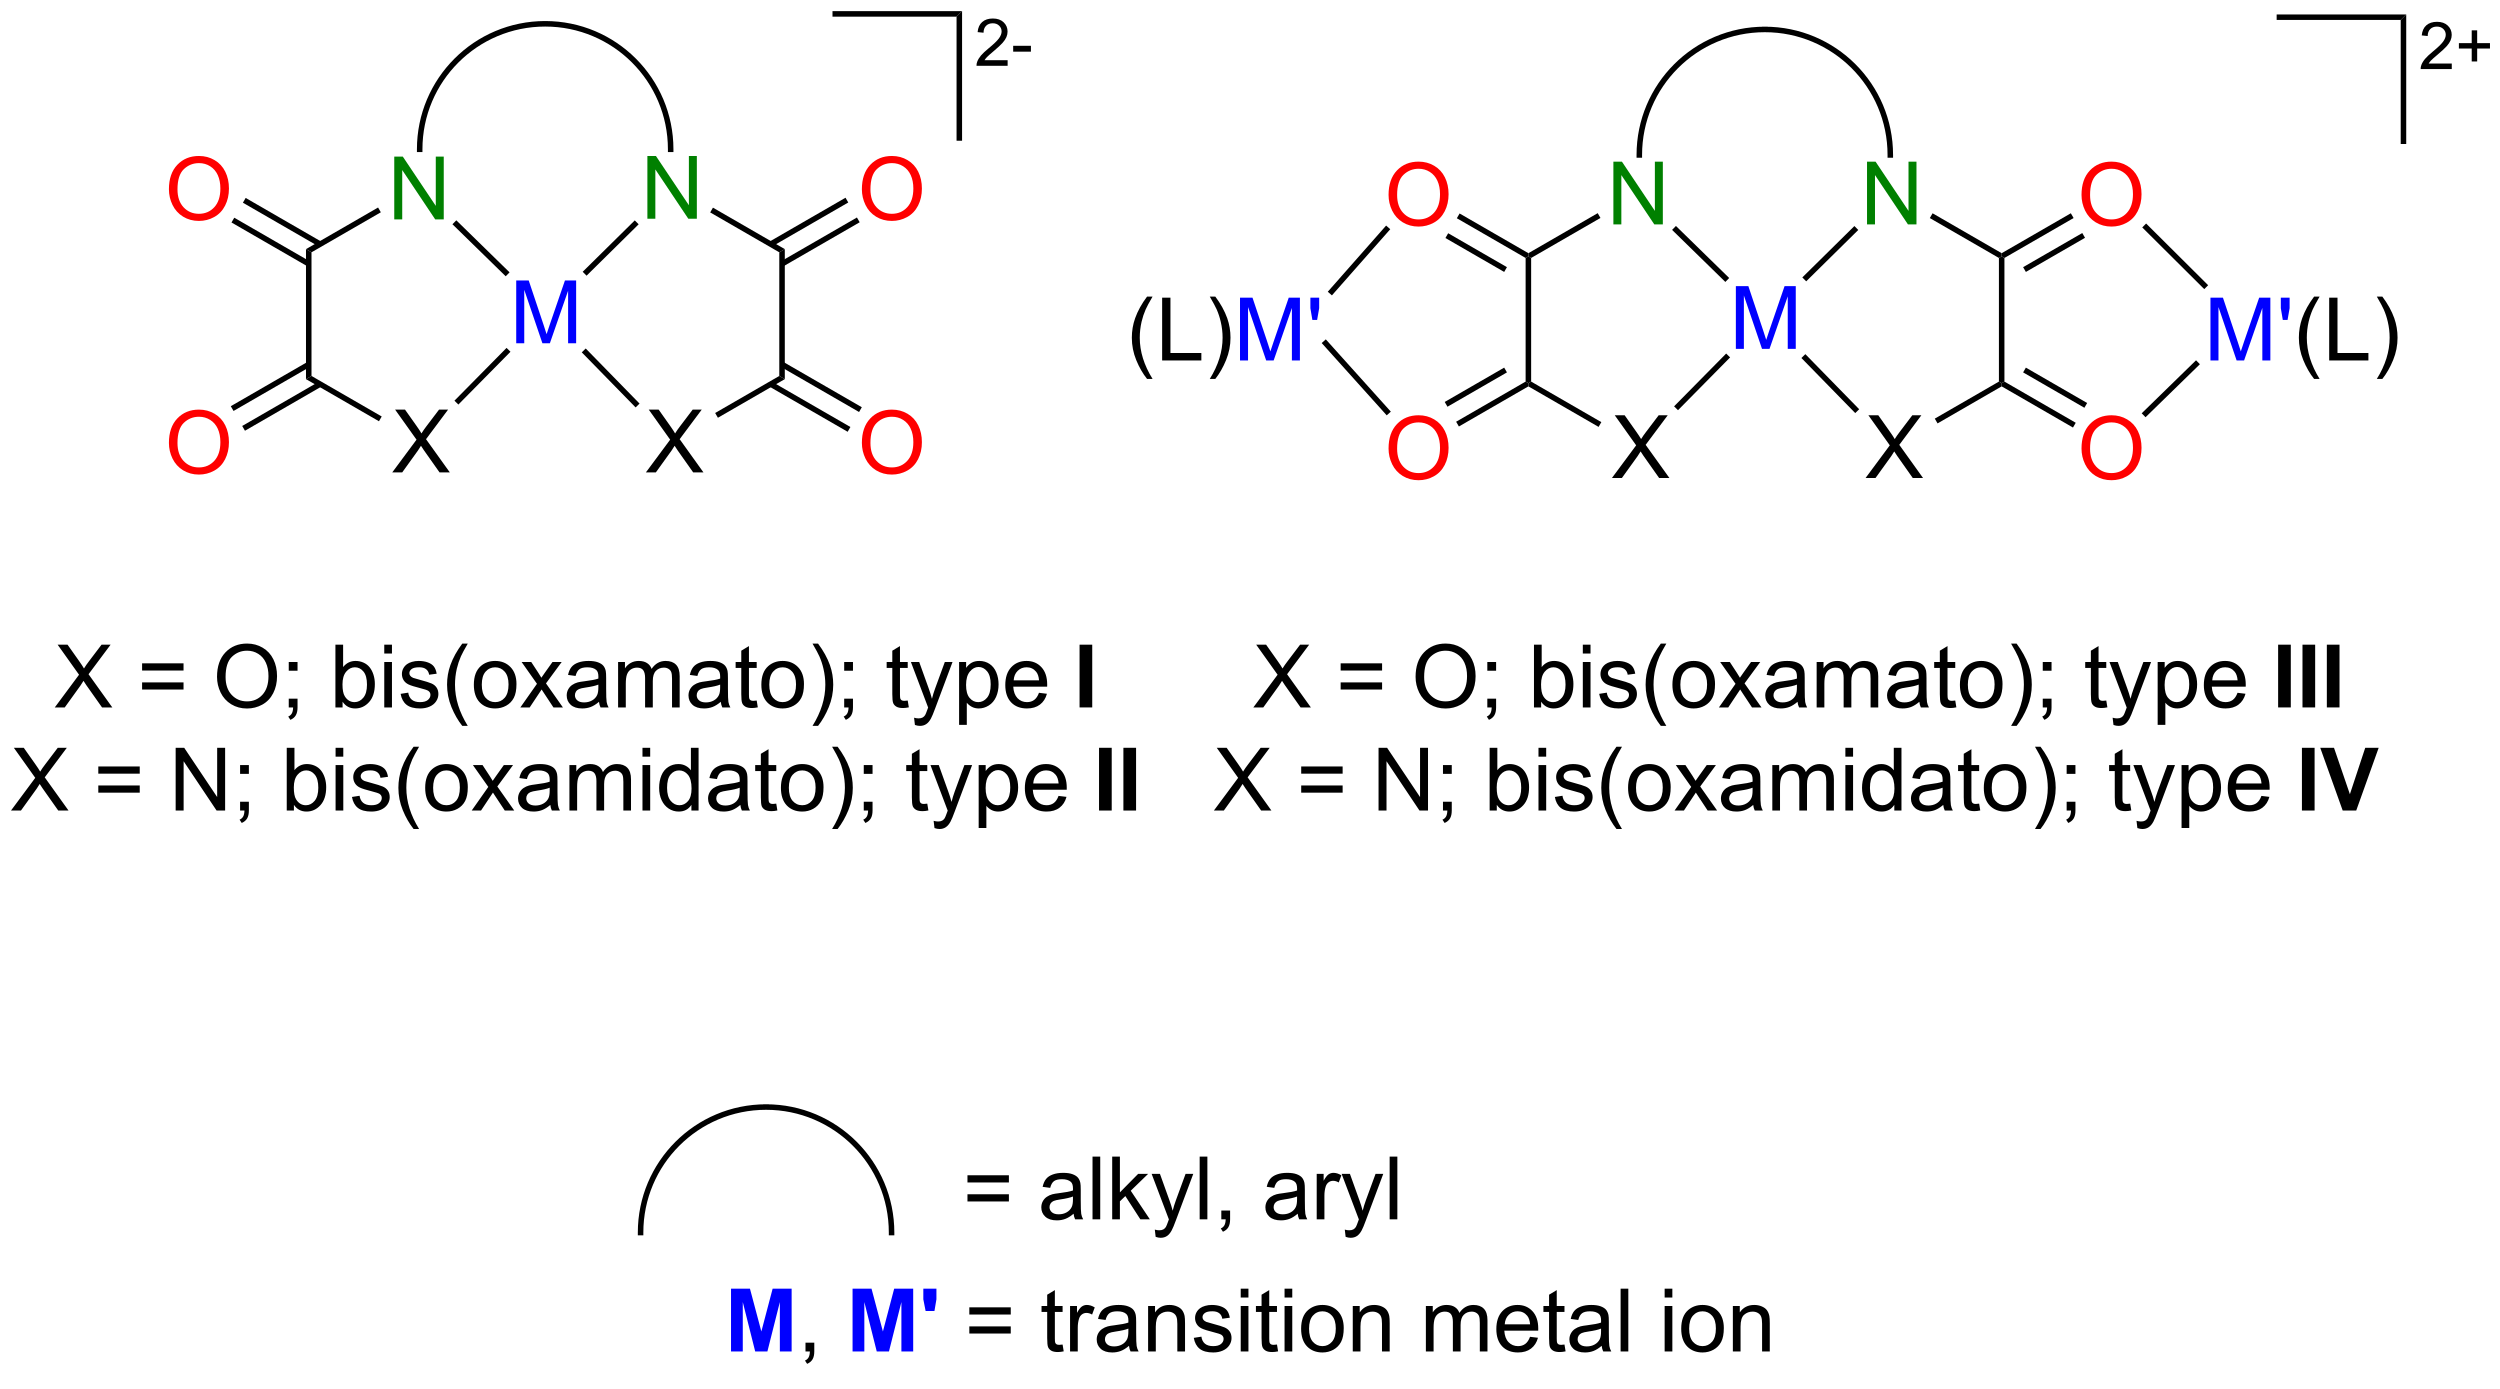 <?xml version="1.0" encoding="UTF-8"?>
<!DOCTYPE svg PUBLIC '-//W3C//DTD SVG 1.0//EN'
          'http://www.w3.org/TR/2001/REC-SVG-20010904/DTD/svg10.dtd'>
<svg stroke-dasharray="none" shape-rendering="auto" xmlns="http://www.w3.org/2000/svg" font-family="'Dialog'" text-rendering="auto" width="90" fill-opacity="1" color-interpolation="auto" color-rendering="auto" preserveAspectRatio="xMidYMid meet" font-size="12px" viewBox="0 0 90 50" fill="black" xmlns:xlink="http://www.w3.org/1999/xlink" stroke="black" image-rendering="auto" stroke-miterlimit="10" stroke-linecap="square" stroke-linejoin="miter" font-style="normal" stroke-width="1" height="50" stroke-dashoffset="0" font-weight="normal" stroke-opacity="1"
><!--Generated by the Batik Graphics2D SVG Generator--><defs id="genericDefs"
  /><g
  ><defs id="defs1"
    ><clipPath clipPathUnits="userSpaceOnUse" id="clipPath1"
      ><path d="M0.717 2.176 L233.94 2.176 L233.94 130.349 L0.717 130.349 L0.717 2.176 Z"
      /></clipPath
      ><clipPath clipPathUnits="userSpaceOnUse" id="clipPath2"
      ><path d="M139.03 222.828 L139.03 347.437 L365.768 347.437 L365.768 222.828 Z"
      /></clipPath
    ></defs
    ><g fill="green" transform="scale(0.386,0.386) translate(-0.717,-2.176) matrix(1.029,0,0,1.029,-142.289,-227.025)" stroke="green"
    ><path d="M174.71 242.626 L174.71 236.935 L175.484 236.935 L178.473 241.402 L178.473 236.935 L179.195 236.935 L179.195 242.626 L178.421 242.626 L175.432 238.154 L175.432 242.626 L174.71 242.626 Z" stroke="none" clip-path="url(#clipPath2)"
    /></g
    ><g fill="green" transform="matrix(0.397,0,0,0.397,-55.185,-88.448)" stroke="green"
    ><path d="M197.71 242.626 L197.71 236.935 L198.484 236.935 L201.473 241.402 L201.473 236.935 L202.195 236.935 L202.195 242.626 L201.421 242.626 L198.432 238.154 L198.432 242.626 L197.71 242.626 Z" stroke="none" clip-path="url(#clipPath2)"
    /></g
    ><g transform="matrix(0.397,0,0,0.397,-55.185,-88.448)"
    ><path d="M173.289 241.608 L173.539 242.041 L167.252 245.671 L166.752 245.382 Z" stroke="none" clip-path="url(#clipPath2)"
    /></g
    ><g fill="red" transform="matrix(0.397,0,0,0.397,-55.185,-88.448)" stroke="red"
    ><path d="M154.323 239.955 Q154.323 238.536 155.084 237.737 Q155.845 236.935 157.048 236.935 Q157.835 236.935 158.466 237.312 Q159.101 237.688 159.432 238.361 Q159.766 239.033 159.766 239.887 Q159.766 240.754 159.416 241.438 Q159.067 242.121 158.425 242.473 Q157.786 242.825 157.043 242.825 Q156.241 242.825 155.607 242.436 Q154.975 242.046 154.649 241.375 Q154.323 240.703 154.323 239.955 ZM155.1 239.965 Q155.1 240.995 155.651 241.588 Q156.205 242.178 157.041 242.178 Q157.889 242.178 158.438 241.58 Q158.989 240.982 158.989 239.885 Q158.989 239.189 158.754 238.671 Q158.518 238.154 158.065 237.869 Q157.615 237.582 157.051 237.582 Q156.251 237.582 155.674 238.133 Q155.1 238.681 155.1 239.965 Z" stroke="none" clip-path="url(#clipPath2)"
    /></g
    ><g transform="matrix(0.397,0,0,0.397,-55.185,-88.448)"
    ><path d="M168.162 244.712 L161.282 240.74 L161.032 241.173 L167.912 245.145 ZM167.127 246.505 L160.247 242.533 L159.997 242.966 L166.877 246.938 Z" stroke="none" clip-path="url(#clipPath2)"
    /></g
    ><g transform="matrix(0.397,0,0,0.397,-55.185,-88.448)"
    ><path d="M166.752 245.382 L167.252 245.671 L167.252 256.882 L166.752 257.171 Z" stroke="none" clip-path="url(#clipPath2)"
    /></g
    ><g fill="red" transform="matrix(0.397,0,0,0.397,-55.185,-88.448)" stroke="red"
    ><path d="M154.323 262.955 Q154.323 261.536 155.084 260.737 Q155.845 259.935 157.048 259.935 Q157.835 259.935 158.466 260.312 Q159.101 260.688 159.432 261.361 Q159.766 262.033 159.766 262.887 Q159.766 263.754 159.416 264.438 Q159.067 265.121 158.425 265.473 Q157.786 265.825 157.043 265.825 Q156.241 265.825 155.607 265.436 Q154.975 265.046 154.649 264.375 Q154.323 263.702 154.323 262.955 ZM155.1 262.965 Q155.1 263.995 155.651 264.588 Q156.205 265.178 157.041 265.178 Q157.889 265.178 158.438 264.58 Q158.989 263.982 158.989 262.885 Q158.989 262.189 158.754 261.671 Q158.518 261.154 158.065 260.869 Q157.615 260.582 157.051 260.582 Q156.251 260.582 155.674 261.133 Q155.1 261.681 155.1 262.965 Z" stroke="none" clip-path="url(#clipPath2)"
    /></g
    ><g transform="matrix(0.397,0,0,0.397,-55.185,-88.448)"
    ><path d="M166.877 255.615 L159.933 259.624 L160.183 260.057 L167.127 256.048 ZM167.912 257.407 L160.968 261.417 L161.218 261.85 L168.162 257.84 Z" stroke="none" clip-path="url(#clipPath2)"
    /></g
    ><g transform="matrix(0.397,0,0,0.397,-55.185,-88.448)"
    ><path d="M174.576 265.626 L176.775 262.661 L174.834 259.935 L175.732 259.935 L176.765 261.395 Q177.086 261.848 177.223 262.094 Q177.412 261.783 177.673 261.444 L178.817 259.935 L179.638 259.935 L177.637 262.617 L179.793 265.626 L178.861 265.626 L177.428 263.595 Q177.309 263.421 177.179 263.214 Q176.99 263.525 176.907 263.641 L175.479 265.626 L174.576 265.626 Z" stroke="none" clip-path="url(#clipPath2)"
    /></g
    ><g transform="matrix(0.397,0,0,0.397,-55.185,-88.448)"
    ><path d="M166.752 257.171 L167.252 256.882 L173.619 260.558 L173.369 260.991 Z" stroke="none" clip-path="url(#clipPath2)"
    /></g
    ><g transform="matrix(0.397,0,0,0.397,-55.185,-88.448)"
    ><path d="M203.405 242.053 L203.655 241.62 L210.171 245.382 L209.671 245.671 Z" stroke="none" clip-path="url(#clipPath2)"
    /></g
    ><g fill="red" transform="matrix(0.397,0,0,0.397,-55.185,-88.448)" stroke="red"
    ><path d="M217.161 239.955 Q217.161 238.536 217.921 237.737 Q218.682 236.935 219.886 236.935 Q220.672 236.935 221.304 237.312 Q221.938 237.688 222.269 238.361 Q222.603 239.033 222.603 239.887 Q222.603 240.754 222.254 241.438 Q221.904 242.121 221.262 242.473 Q220.623 242.825 219.88 242.825 Q219.078 242.825 218.444 242.436 Q217.813 242.046 217.487 241.375 Q217.161 240.703 217.161 239.955 ZM217.937 239.965 Q217.937 240.995 218.488 241.588 Q219.042 242.178 219.878 242.178 Q220.727 242.178 221.275 241.58 Q221.827 240.982 221.827 239.885 Q221.827 239.189 221.591 238.671 Q221.356 238.154 220.903 237.869 Q220.452 237.582 219.888 237.582 Q219.089 237.582 218.511 238.133 Q217.937 238.681 217.937 239.965 Z" stroke="none" clip-path="url(#clipPath2)"
    /></g
    ><g transform="matrix(0.397,0,0,0.397,-55.185,-88.448)"
    ><path d="M210.046 246.938 L216.961 242.946 L216.711 242.513 L209.796 246.505 ZM209.011 245.145 L215.926 241.153 L215.676 240.72 L208.761 244.712 Z" stroke="none" clip-path="url(#clipPath2)"
    /></g
    ><g transform="matrix(0.397,0,0,0.397,-55.185,-88.448)"
    ><path d="M209.671 245.671 L210.171 245.382 L210.171 257.171 L209.671 256.882 Z" stroke="none" clip-path="url(#clipPath2)"
    /></g
    ><g transform="matrix(0.397,0,0,0.397,-55.185,-88.448)"
    ><path d="M197.576 265.626 L199.775 262.661 L197.834 259.935 L198.732 259.935 L199.765 261.395 Q200.086 261.848 200.223 262.094 Q200.412 261.783 200.673 261.444 L201.817 259.935 L202.638 259.935 L200.637 262.617 L202.793 265.626 L201.861 265.626 L200.428 263.595 Q200.309 263.421 200.179 263.214 Q199.99 263.525 199.907 263.641 L198.479 265.626 L197.576 265.626 Z" stroke="none" clip-path="url(#clipPath2)"
    /></g
    ><g transform="matrix(0.397,0,0,0.397,-55.185,-88.448)"
    ><path d="M209.671 256.882 L210.171 257.171 L204.105 260.673 L203.855 260.24 Z" stroke="none" clip-path="url(#clipPath2)"
    /></g
    ><g fill="red" transform="matrix(0.397,0,0,0.397,-55.185,-88.448)" stroke="red"
    ><path d="M217.161 262.955 Q217.161 261.536 217.921 260.737 Q218.682 259.935 219.886 259.935 Q220.672 259.935 221.304 260.312 Q221.938 260.688 222.269 261.361 Q222.603 262.033 222.603 262.887 Q222.603 263.754 222.254 264.438 Q221.904 265.121 221.262 265.473 Q220.623 265.825 219.88 265.825 Q219.078 265.825 218.444 265.436 Q217.813 265.046 217.487 264.375 Q217.161 263.702 217.161 262.955 ZM217.937 262.965 Q217.937 263.995 218.488 264.588 Q219.042 265.178 219.878 265.178 Q220.727 265.178 221.275 264.58 Q221.827 263.982 221.827 262.885 Q221.827 262.189 221.591 261.671 Q221.356 261.154 220.903 260.869 Q220.452 260.582 219.888 260.582 Q219.089 260.582 218.511 261.133 Q217.937 261.681 217.937 262.965 Z" stroke="none" clip-path="url(#clipPath2)"
    /></g
    ><g transform="matrix(0.397,0,0,0.397,-55.185,-88.448)"
    ><path d="M208.761 257.84 L215.87 261.945 L216.12 261.512 L209.011 257.407 ZM209.796 256.048 L216.905 260.152 L217.155 259.719 L210.046 255.615 Z" stroke="none" clip-path="url(#clipPath2)"
    /></g
    ><g fill="blue" transform="matrix(0.397,0,0,0.397,-55.185,-88.448)" stroke="blue"
    ><path d="M185.816 253.917 L185.816 248.226 L186.95 248.226 L188.298 252.255 Q188.485 252.817 188.57 253.096 Q188.666 252.786 188.873 252.185 L190.234 248.226 L191.249 248.226 L191.249 253.917 L190.521 253.917 L190.521 249.152 L188.868 253.917 L188.19 253.917 L186.544 249.072 L186.544 253.917 L185.816 253.917 Z" stroke="none" clip-path="url(#clipPath2)"
    /></g
    ><g transform="matrix(0.397,0,0,0.397,-55.185,-88.448)"
    ><path d="M180.033 243.127 L180.383 242.769 L185.212 247.487 L184.862 247.844 Z" stroke="none" clip-path="url(#clipPath2)"
    /></g
    ><g transform="matrix(0.397,0,0,0.397,-55.185,-88.448)"
    ><path d="M196.566 242.776 L196.917 243.131 L192.195 247.791 L191.844 247.435 Z" stroke="none" clip-path="url(#clipPath2)"
    /></g
    ><g transform="matrix(0.397,0,0,0.397,-55.185,-88.448)"
    ><path d="M180.57 259.476 L180.215 259.125 L184.939 254.338 L185.295 254.689 Z" stroke="none" clip-path="url(#clipPath2)"
    /></g
    ><g transform="matrix(0.397,0,0,0.397,-55.185,-88.448)"
    ><path d="M196.999 259.387 L196.642 259.737 L191.76 254.742 L192.118 254.392 Z" stroke="none" clip-path="url(#clipPath2)"
    /></g
    ><g transform="matrix(0.397,0,0,0.397,-55.185,-88.448)"
    ><path d="M200.072 236.329 C200.072 229.906 194.865 224.699 188.442 224.699 L188.192 224.699 L188.192 225.199 L188.442 225.199 C194.589 225.199 199.572 230.182 199.572 236.329 L199.572 236.579 L200.072 236.579 L200.072 236.329 ZM188.442 224.699 C185.233 224.699 182.324 225.999 180.218 228.105 C178.112 230.212 176.812 233.12 176.812 236.329 L176.812 236.579 L177.312 236.579 L177.312 236.329 C177.312 233.253 178.559 230.471 180.572 228.459 C182.584 226.446 185.366 225.199 188.442 225.199 L188.692 225.199 L188.692 224.699 L188.442 224.699 Z" stroke="none" clip-path="url(#clipPath2)"
    /></g
    ><g fill="green" transform="matrix(0.397,0,0,0.397,-55.185,-88.448)" stroke="green"
    ><path d="M285.307 243.139 L285.307 237.448 L286.08 237.448 L289.069 241.915 L289.069 237.448 L289.791 237.448 L289.791 243.139 L289.017 243.139 L286.029 238.667 L286.029 243.139 L285.307 243.139 Z" stroke="none" clip-path="url(#clipPath2)"
    /></g
    ><g fill="green" transform="matrix(0.397,0,0,0.397,-55.185,-88.448)" stroke="green"
    ><path d="M308.307 243.139 L308.307 237.448 L309.08 237.448 L312.069 241.915 L312.069 237.448 L312.791 237.448 L312.791 243.139 L312.017 243.139 L309.029 238.667 L309.029 243.139 L308.307 243.139 Z" stroke="none" clip-path="url(#clipPath2)"
    /></g
    ><g transform="matrix(0.397,0,0,0.397,-55.185,-88.448)"
    ><path d="M283.885 242.12 L284.135 242.554 L277.849 246.183 L277.599 246.039 L277.599 245.75 Z" stroke="none" clip-path="url(#clipPath2)"
    /></g
    ><g fill="red" transform="matrix(0.397,0,0,0.397,-55.185,-88.448)" stroke="red"
    ><path d="M264.92 240.467 Q264.92 239.049 265.68 238.249 Q266.441 237.447 267.645 237.447 Q268.431 237.447 269.063 237.825 Q269.697 238.2 270.028 238.873 Q270.362 239.546 270.362 240.4 Q270.362 241.267 270.012 241.95 Q269.663 242.633 269.021 242.985 Q268.382 243.337 267.639 243.337 Q266.837 243.337 266.203 242.949 Q265.572 242.558 265.246 241.888 Q264.92 241.215 264.92 240.467 ZM265.696 240.477 Q265.696 241.507 266.247 242.1 Q266.801 242.69 267.637 242.69 Q268.486 242.69 269.034 242.092 Q269.586 241.495 269.586 240.397 Q269.586 239.701 269.35 239.184 Q269.115 238.666 268.662 238.381 Q268.211 238.094 267.647 238.094 Q266.848 238.094 266.27 238.645 Q265.696 239.194 265.696 240.477 Z" stroke="none" clip-path="url(#clipPath2)"
    /></g
    ><g transform="matrix(0.397,0,0,0.397,-55.185,-88.448)"
    ><path d="M277.599 245.75 L277.599 246.039 L277.349 246.183 L271.111 242.582 L271.361 242.149 ZM275.654 247.017 L270.326 243.941 L270.076 244.375 L275.404 247.45 Z" stroke="none" clip-path="url(#clipPath2)"
    /></g
    ><g transform="matrix(0.397,0,0,0.397,-55.185,-88.448)"
    ><path d="M277.349 246.183 L277.599 246.039 L277.849 246.183 L277.849 257.394 L277.599 257.539 L277.349 257.394 Z" stroke="none" clip-path="url(#clipPath2)"
    /></g
    ><g fill="red" transform="matrix(0.397,0,0,0.397,-55.185,-88.448)" stroke="red"
    ><path d="M264.92 263.467 Q264.92 262.049 265.68 261.249 Q266.441 260.447 267.645 260.447 Q268.431 260.447 269.063 260.825 Q269.697 261.2 270.028 261.873 Q270.362 262.546 270.362 263.4 Q270.362 264.267 270.012 264.95 Q269.663 265.633 269.021 265.985 Q268.382 266.337 267.639 266.337 Q266.837 266.337 266.203 265.949 Q265.572 265.558 265.246 264.888 Q264.92 264.215 264.92 263.467 ZM265.696 263.478 Q265.696 264.507 266.247 265.1 Q266.801 265.69 267.637 265.69 Q268.486 265.69 269.034 265.092 Q269.586 264.495 269.586 263.397 Q269.586 262.701 269.35 262.184 Q269.115 261.666 268.662 261.381 Q268.211 261.094 267.647 261.094 Q266.848 261.094 266.27 261.645 Q265.696 262.194 265.696 263.478 Z" stroke="none" clip-path="url(#clipPath2)"
    /></g
    ><g transform="matrix(0.397,0,0,0.397,-55.185,-88.448)"
    ><path d="M277.349 257.394 L277.599 257.539 L277.599 257.827 L271.297 261.466 L271.047 261.033 ZM275.404 256.127 L270.012 259.24 L270.262 259.673 L275.654 256.56 Z" stroke="none" clip-path="url(#clipPath2)"
    /></g
    ><g transform="matrix(0.397,0,0,0.397,-55.185,-88.448)"
    ><path d="M285.172 266.139 L287.372 263.173 L285.431 260.448 L286.329 260.448 L287.361 261.908 Q287.682 262.361 287.819 262.606 Q288.008 262.296 288.27 261.957 L289.413 260.448 L290.234 260.448 L288.233 263.129 L290.389 266.139 L289.457 266.139 L288.024 264.107 Q287.905 263.934 287.775 263.727 Q287.587 264.037 287.504 264.154 L286.075 266.139 L285.172 266.139 Z" stroke="none" clip-path="url(#clipPath2)"
    /></g
    ><g transform="matrix(0.397,0,0,0.397,-55.185,-88.448)"
    ><path d="M277.599 257.827 L277.599 257.539 L277.849 257.394 L284.215 261.07 L283.965 261.503 Z" stroke="none" clip-path="url(#clipPath2)"
    /></g
    ><g transform="matrix(0.397,0,0,0.397,-55.185,-88.448)"
    ><path d="M314.001 242.565 L314.251 242.132 L320.517 245.75 L320.517 246.039 L320.267 246.183 Z" stroke="none" clip-path="url(#clipPath2)"
    /></g
    ><g fill="red" transform="matrix(0.397,0,0,0.397,-55.185,-88.448)" stroke="red"
    ><path d="M327.757 240.467 Q327.757 239.049 328.517 238.249 Q329.278 237.447 330.482 237.447 Q331.269 237.447 331.9 237.825 Q332.534 238.2 332.865 238.873 Q333.199 239.546 333.199 240.4 Q333.199 241.267 332.85 241.95 Q332.5 242.633 331.858 242.985 Q331.219 243.337 330.477 243.337 Q329.674 243.337 329.04 242.949 Q328.409 242.558 328.083 241.888 Q327.757 241.215 327.757 240.467 ZM328.533 240.477 Q328.533 241.507 329.084 242.1 Q329.638 242.69 330.474 242.69 Q331.323 242.69 331.871 242.092 Q332.423 241.495 332.423 240.397 Q332.423 239.701 332.187 239.184 Q331.952 238.666 331.499 238.381 Q331.048 238.094 330.484 238.094 Q329.685 238.094 329.108 238.645 Q328.533 239.194 328.533 240.477 Z" stroke="none" clip-path="url(#clipPath2)"
    /></g
    ><g transform="matrix(0.397,0,0,0.397,-55.185,-88.448)"
    ><path d="M320.767 246.183 L320.517 246.039 L320.517 245.75 L326.789 242.129 L327.039 242.562 ZM322.712 247.45 L328.075 244.355 L327.825 243.922 L322.462 247.017 Z" stroke="none" clip-path="url(#clipPath2)"
    /></g
    ><g transform="matrix(0.397,0,0,0.397,-55.185,-88.448)"
    ><path d="M320.267 246.183 L320.517 246.039 L320.767 246.183 L320.767 257.394 L320.517 257.539 L320.267 257.394 Z" stroke="none" clip-path="url(#clipPath2)"
    /></g
    ><g transform="matrix(0.397,0,0,0.397,-55.185,-88.448)"
    ><path d="M308.172 266.139 L310.372 263.173 L308.431 260.448 L309.329 260.448 L310.361 261.908 Q310.682 262.361 310.819 262.606 Q311.008 262.296 311.27 261.957 L312.413 260.448 L313.234 260.448 L311.233 263.129 L313.389 266.139 L312.457 266.139 L311.024 264.107 Q310.905 263.934 310.775 263.727 Q310.587 264.037 310.504 264.154 L309.075 266.139 L308.172 266.139 Z" stroke="none" clip-path="url(#clipPath2)"
    /></g
    ><g transform="matrix(0.397,0,0,0.397,-55.185,-88.448)"
    ><path d="M320.267 257.394 L320.517 257.539 L320.517 257.827 L314.702 261.185 L314.452 260.752 Z" stroke="none" clip-path="url(#clipPath2)"
    /></g
    ><g fill="red" transform="matrix(0.397,0,0,0.397,-55.185,-88.448)" stroke="red"
    ><path d="M327.757 263.467 Q327.757 262.049 328.517 261.249 Q329.278 260.447 330.482 260.447 Q331.269 260.447 331.9 260.825 Q332.534 261.2 332.865 261.873 Q333.199 262.546 333.199 263.4 Q333.199 264.267 332.85 264.95 Q332.5 265.633 331.858 265.985 Q331.219 266.337 330.477 266.337 Q329.674 266.337 329.04 265.949 Q328.409 265.558 328.083 264.888 Q327.757 264.215 327.757 263.467 ZM328.533 263.478 Q328.533 264.507 329.084 265.1 Q329.638 265.69 330.474 265.69 Q331.323 265.69 331.871 265.092 Q332.423 264.495 332.423 263.397 Q332.423 262.701 332.187 262.184 Q331.952 261.666 331.499 261.381 Q331.048 261.094 330.484 261.094 Q329.685 261.094 329.108 261.645 Q328.533 262.194 328.533 263.478 Z" stroke="none" clip-path="url(#clipPath2)"
    /></g
    ><g transform="matrix(0.397,0,0,0.397,-55.185,-88.448)"
    ><path d="M320.517 257.827 L320.517 257.539 L320.767 257.394 L327.233 261.128 L326.983 261.561 ZM322.462 256.56 L328.018 259.768 L328.268 259.335 L322.712 256.127 Z" stroke="none" clip-path="url(#clipPath2)"
    /></g
    ><g fill="blue" transform="matrix(0.397,0,0,0.397,-55.185,-88.448)" stroke="blue"
    ><path d="M296.413 254.429 L296.413 248.738 L297.546 248.738 L298.894 252.768 Q299.081 253.329 299.166 253.609 Q299.262 253.298 299.469 252.698 L300.83 248.738 L301.845 248.738 L301.845 254.429 L301.118 254.429 L301.118 249.665 L299.464 254.429 L298.786 254.429 L297.14 249.585 L297.14 254.429 L296.413 254.429 Z" stroke="none" clip-path="url(#clipPath2)"
    /></g
    ><g transform="matrix(0.397,0,0,0.397,-55.185,-88.448)"
    ><path d="M290.63 243.639 L290.979 243.282 L295.808 247.999 L295.459 248.357 Z" stroke="none" clip-path="url(#clipPath2)"
    /></g
    ><g transform="matrix(0.397,0,0,0.397,-55.185,-88.448)"
    ><path d="M307.162 243.288 L307.513 243.644 L302.791 248.303 L302.44 247.947 Z" stroke="none" clip-path="url(#clipPath2)"
    /></g
    ><g transform="matrix(0.397,0,0,0.397,-55.185,-88.448)"
    ><path d="M291.167 259.988 L290.811 259.637 L295.535 254.85 L295.891 255.201 Z" stroke="none" clip-path="url(#clipPath2)"
    /></g
    ><g transform="matrix(0.397,0,0,0.397,-55.185,-88.448)"
    ><path d="M307.596 259.9 L307.238 260.249 L302.356 255.254 L302.714 254.905 Z" stroke="none" clip-path="url(#clipPath2)"
    /></g
    ><g transform="matrix(0.397,0,0,0.397,-55.185,-88.448)"
    ><path d="M310.668 236.842 C310.668 230.418 305.461 225.211 299.038 225.211 L298.788 225.211 L298.788 225.711 L299.038 225.711 C305.185 225.711 310.168 230.695 310.168 236.842 L310.168 237.092 L310.668 237.092 L310.668 236.842 ZM299.038 225.211 C295.829 225.211 292.921 226.512 290.814 228.618 C288.708 230.724 287.408 233.633 287.408 236.842 L287.408 237.092 L287.908 237.092 L287.908 236.842 C287.908 233.765 289.155 230.984 291.168 228.971 C293.18 226.959 295.962 225.711 299.038 225.711 L299.288 225.711 L299.288 225.211 L299.038 225.211 Z" stroke="none" clip-path="url(#clipPath2)"
    /></g
    ><g fill="blue" transform="matrix(0.397,0,0,0.397,-55.185,-88.448)" stroke="blue"
    ><path d="M339.449 255.477 L339.449 249.786 L340.582 249.786 L341.93 253.816 Q342.117 254.377 342.202 254.657 Q342.298 254.346 342.505 253.746 L343.866 249.786 L344.881 249.786 L344.881 255.477 L344.154 255.477 L344.154 250.713 L342.5 255.477 L341.822 255.477 L340.176 250.632 L340.176 255.477 L339.449 255.477 ZM346.009 251.8 L345.83 250.736 L345.83 249.786 L346.627 249.786 L346.627 250.736 L346.441 251.8 L346.009 251.8 Z" stroke="none" clip-path="url(#clipPath2)"
    /></g
    ><g transform="matrix(0.397,0,0,0.397,-55.185,-88.448)"
    ><path d="M348.847 257.151 Q348.267 256.422 347.866 255.443 Q347.467 254.463 347.467 253.415 Q347.467 252.491 347.768 251.644 Q348.117 250.663 348.847 249.688 L349.346 249.688 Q348.878 250.495 348.725 250.842 Q348.49 251.378 348.353 251.96 Q348.187 252.685 348.187 253.42 Q348.187 255.286 349.346 257.151 L348.847 257.151 ZM350.216 255.477 L350.216 249.786 L350.969 249.786 L350.969 254.804 L353.772 254.804 L353.772 255.477 L350.216 255.477 ZM355.038 257.151 L354.536 257.151 Q355.698 255.286 355.698 253.42 Q355.698 252.69 355.53 251.97 Q355.398 251.388 355.163 250.852 Q355.01 250.503 354.536 249.688 L355.038 249.688 Q355.768 250.663 356.118 251.644 Q356.415 252.491 356.415 253.415 Q356.415 254.463 356.014 255.443 Q355.613 256.422 355.038 257.151 Z" stroke="none" clip-path="url(#clipPath2)"
    /></g
    ><g transform="matrix(0.397,0,0,0.397,-55.185,-88.448)"
    ><path d="M243.019 257.151 Q242.439 256.422 242.038 255.443 Q241.64 254.463 241.64 253.415 Q241.64 252.491 241.94 251.644 Q242.289 250.663 243.019 249.688 L243.519 249.688 Q243.05 250.495 242.898 250.842 Q242.662 251.378 242.525 251.96 Q242.359 252.685 242.359 253.42 Q242.359 255.286 243.519 257.151 L243.019 257.151 ZM244.388 255.477 L244.388 249.786 L245.141 249.786 L245.141 254.804 L247.944 254.804 L247.944 255.477 L244.388 255.477 ZM249.211 257.151 L248.709 257.151 Q249.87 255.286 249.87 253.42 Q249.87 252.69 249.702 251.97 Q249.57 251.388 249.335 250.852 Q249.182 250.503 248.709 249.688 L249.211 249.688 Q249.94 250.663 250.29 251.644 Q250.587 252.491 250.587 253.415 Q250.587 254.463 250.186 255.443 Q249.785 256.422 249.211 257.151 Z" stroke="none" clip-path="url(#clipPath2)"
    /></g
    ><g fill="blue" transform="matrix(0.397,0,0,0.397,-55.185,-88.448)" stroke="blue"
    ><path d="M251.449 255.477 L251.449 249.786 L252.583 249.786 L253.931 253.816 Q254.117 254.377 254.203 254.657 Q254.299 254.346 254.506 253.746 L255.867 249.786 L256.881 249.786 L256.881 255.477 L256.154 255.477 L256.154 250.713 L254.5 255.477 L253.822 255.477 L252.177 250.632 L252.177 255.477 L251.449 255.477 ZM258.01 251.8 L257.831 250.736 L257.831 249.786 L258.628 249.786 L258.628 250.736 L258.442 251.8 L258.01 251.8 Z" stroke="none" clip-path="url(#clipPath2)"
    /></g
    ><g transform="matrix(0.397,0,0,0.397,-55.185,-88.448)"
    ><path d="M333.264 243.414 L333.616 243.06 L339.24 248.654 L338.887 249.008 Z" stroke="none" clip-path="url(#clipPath2)"
    /></g
    ><g transform="matrix(0.397,0,0,0.397,-55.185,-88.448)"
    ><path d="M338.142 255.462 L338.491 255.82 L333.563 260.627 L333.214 260.269 Z" stroke="none" clip-path="url(#clipPath2)"
    /></g
    ><g transform="matrix(0.397,0,0,0.397,-55.185,-88.448)"
    ><path d="M259.783 249.576 L259.408 249.245 L264.698 243.246 L265.073 243.577 Z" stroke="none" clip-path="url(#clipPath2)"
    /></g
    ><g transform="matrix(0.397,0,0,0.397,-55.185,-88.448)"
    ><path d="M258.857 253.898 L259.229 253.564 L265.125 260.119 L264.753 260.454 Z" stroke="none" clip-path="url(#clipPath2)"
    /></g
    ><g transform="matrix(0.397,0,0,0.397,-55.185,-88.448)"
    ><path d="M214.496 224.3 L214.496 223.8 L226.246 223.8 L225.746 224.3 Z" stroke="none" clip-path="url(#clipPath2)"
    /></g
    ><g transform="matrix(0.397,0,0,0.397,-55.185,-88.448)"
    ><path d="M225.746 224.3 L226.246 223.8 L226.246 235.55 L225.746 235.55 Z" stroke="none" clip-path="url(#clipPath2)"
    /></g
    ><g transform="matrix(0.397,0,0,0.397,-55.185,-88.448)"
    ><path d="M230.377 228.25 L230.377 228.755 L227.555 228.755 Q227.549 228.565 227.617 228.39 Q227.724 228.103 227.96 227.823 Q228.199 227.544 228.647 227.177 Q229.342 226.606 229.587 226.273 Q229.831 225.939 229.831 225.642 Q229.831 225.331 229.608 225.118 Q229.387 224.902 229.028 224.902 Q228.649 224.902 228.422 225.129 Q228.195 225.356 228.193 225.758 L227.654 225.704 Q227.71 225.1 228.071 224.786 Q228.432 224.469 229.039 224.469 Q229.655 224.469 230.012 224.811 Q230.371 225.151 230.371 225.653 Q230.371 225.91 230.266 226.158 Q230.161 226.404 229.917 226.678 Q229.674 226.952 229.109 227.429 Q228.638 227.825 228.504 227.967 Q228.37 228.109 228.282 228.25 L230.377 228.25 ZM230.88 227.474 L230.88 226.946 L232.489 226.946 L232.489 227.474 L230.88 227.474 Z" stroke="none" clip-path="url(#clipPath2)"
    /></g
    ><g transform="matrix(0.397,0,0,0.397,-55.185,-88.448)"
    ><path d="M345.452 224.6 L345.452 224.1 L357.202 224.1 L356.702 224.6 Z" stroke="none" clip-path="url(#clipPath2)"
    /></g
    ><g transform="matrix(0.397,0,0,0.397,-55.185,-88.448)"
    ><path d="M356.702 224.6 L357.202 224.1 L357.202 235.85 L356.702 235.85 Z" stroke="none" clip-path="url(#clipPath2)"
    /></g
    ><g transform="matrix(0.397,0,0,0.397,-55.185,-88.448)"
    ><path d="M361.332 228.55 L361.332 229.054 L358.51 229.054 Q358.505 228.864 358.572 228.69 Q358.679 228.402 358.916 228.123 Q359.155 227.843 359.603 227.476 Q360.298 226.906 360.543 226.572 Q360.787 226.238 360.787 225.941 Q360.787 225.631 360.564 225.417 Q360.343 225.202 359.984 225.202 Q359.605 225.202 359.378 225.429 Q359.151 225.656 359.149 226.058 L358.609 226.003 Q358.666 225.4 359.027 225.085 Q359.388 224.769 359.995 224.769 Q360.611 224.769 360.968 225.111 Q361.327 225.45 361.327 225.953 Q361.327 226.209 361.222 226.457 Q361.117 226.704 360.873 226.978 Q360.63 227.251 360.065 227.729 Q359.593 228.125 359.459 228.266 Q359.326 228.408 359.238 228.55 L361.332 228.55 ZM363.14 228.363 L363.14 227.193 L361.978 227.193 L361.978 226.704 L363.14 226.704 L363.14 225.543 L363.635 225.543 L363.635 226.704 L364.796 226.704 L364.796 227.193 L363.635 227.193 L363.635 228.363 L363.14 228.363 Z" stroke="none" clip-path="url(#clipPath2)"
    /></g
    ><g transform="matrix(0.397,0,0,0.397,-55.185,-88.448)"
    ><path d="M143.972 286.941 L146.172 283.975 L144.231 281.25 L145.129 281.25 L146.162 282.71 Q146.483 283.163 146.62 283.409 Q146.809 283.098 147.07 282.759 L148.214 281.25 L149.034 281.25 L147.034 283.931 L149.19 286.941 L148.258 286.941 L146.824 284.91 Q146.705 284.736 146.576 284.529 Q146.387 284.84 146.304 284.956 L144.876 286.941 L143.972 286.941 ZM155.648 283.595 L151.89 283.595 L151.89 282.943 L155.648 282.943 L155.648 283.595 ZM155.648 285.321 L151.89 285.321 L151.89 284.669 L155.648 284.669 L155.648 285.321 ZM158.685 284.17 Q158.685 282.751 159.446 281.952 Q160.206 281.149 161.41 281.149 Q162.196 281.149 162.828 281.527 Q163.462 281.902 163.793 282.575 Q164.127 283.248 164.127 284.102 Q164.127 284.969 163.778 285.652 Q163.428 286.336 162.786 286.688 Q162.147 287.039 161.405 287.039 Q160.602 287.039 159.968 286.651 Q159.337 286.26 159.011 285.59 Q158.685 284.917 158.685 284.17 ZM159.461 284.18 Q159.461 285.21 160.012 285.802 Q160.566 286.392 161.402 286.392 Q162.251 286.392 162.799 285.795 Q163.351 285.197 163.351 284.1 Q163.351 283.403 163.115 282.886 Q162.88 282.368 162.427 282.084 Q161.976 281.796 161.412 281.796 Q160.613 281.796 160.036 282.348 Q159.461 282.896 159.461 284.18 ZM165.189 283.613 L165.189 282.819 L165.986 282.819 L165.986 283.613 L165.189 283.613 ZM165.189 286.941 L165.189 286.144 L165.986 286.144 L165.986 286.941 Q165.986 287.381 165.831 287.65 Q165.676 287.919 165.337 288.067 L165.143 287.769 Q165.365 287.671 165.469 287.482 Q165.575 287.296 165.585 286.941 L165.189 286.941 ZM170.07 286.941 L169.421 286.941 L169.421 281.25 L170.119 281.25 L170.119 283.279 Q170.562 282.725 171.25 282.725 Q171.631 282.725 171.97 282.878 Q172.309 283.031 172.529 283.31 Q172.749 283.587 172.873 283.981 Q172.997 284.371 172.997 284.816 Q172.997 285.877 172.472 286.457 Q171.949 287.034 171.214 287.034 Q170.484 287.034 170.07 286.423 L170.07 286.941 ZM170.062 284.848 Q170.062 285.59 170.264 285.919 Q170.593 286.46 171.157 286.46 Q171.615 286.46 171.949 286.061 Q172.283 285.663 172.283 284.876 Q172.283 284.068 171.962 283.685 Q171.641 283.3 171.188 283.3 Q170.73 283.3 170.396 283.699 Q170.062 284.094 170.062 284.848 ZM173.85 282.053 L173.85 281.25 L174.548 281.25 L174.548 282.053 L173.85 282.053 ZM173.85 286.941 L173.85 282.819 L174.548 282.819 L174.548 286.941 L173.85 286.941 ZM175.334 285.709 L176.025 285.601 Q176.082 286.017 176.348 286.24 Q176.615 286.46 177.091 286.46 Q177.572 286.46 177.805 286.263 Q178.038 286.066 178.038 285.802 Q178.038 285.567 177.834 285.43 Q177.689 285.337 177.119 285.194 Q176.351 285 176.053 284.858 Q175.756 284.716 175.603 284.467 Q175.45 284.216 175.45 283.913 Q175.45 283.636 175.575 283.403 Q175.701 283.168 175.919 283.013 Q176.082 282.891 176.364 282.808 Q176.646 282.725 176.967 282.725 Q177.453 282.725 177.818 282.865 Q178.186 283.005 178.359 283.243 Q178.535 283.481 178.602 283.882 L177.919 283.975 Q177.873 283.657 177.647 283.478 Q177.425 283.3 177.019 283.3 Q176.537 283.3 176.33 283.46 Q176.126 283.618 176.126 283.83 Q176.126 283.968 176.211 284.076 Q176.297 284.188 176.478 284.263 Q176.584 284.301 177.096 284.441 Q177.836 284.638 178.129 284.765 Q178.424 284.892 178.589 285.132 Q178.758 285.373 178.758 285.73 Q178.758 286.079 178.553 286.387 Q178.349 286.695 177.963 286.866 Q177.58 287.034 177.096 287.034 Q176.291 287.034 175.87 286.7 Q175.45 286.367 175.334 285.709 ZM180.924 288.615 Q180.344 287.886 179.943 286.908 Q179.544 285.927 179.544 284.878 Q179.544 283.955 179.845 283.108 Q180.194 282.128 180.924 281.152 L181.423 281.152 Q180.955 281.959 180.802 282.306 Q180.567 282.842 180.429 283.424 Q180.264 284.149 180.264 284.884 Q180.264 286.75 181.423 288.615 L180.924 288.615 ZM181.974 284.878 Q181.974 283.735 182.611 283.183 Q183.144 282.725 183.908 282.725 Q184.759 282.725 185.297 283.282 Q185.838 283.838 185.838 284.822 Q185.838 285.616 185.597 286.074 Q185.359 286.53 184.904 286.783 Q184.448 287.034 183.908 287.034 Q183.043 287.034 182.507 286.481 Q181.974 285.924 181.974 284.878 ZM182.694 284.878 Q182.694 285.67 183.038 286.066 Q183.385 286.46 183.908 286.46 Q184.428 286.46 184.772 286.064 Q185.119 285.668 185.119 284.855 Q185.119 284.092 184.772 283.699 Q184.425 283.303 183.908 283.303 Q183.385 283.303 183.038 283.696 Q182.694 284.087 182.694 284.878 ZM186.191 286.941 L187.697 284.798 L186.303 282.819 L187.177 282.819 L187.809 283.784 Q187.987 284.061 188.096 284.247 Q188.267 283.991 188.412 283.792 L189.105 282.819 L189.941 282.819 L188.515 284.76 L190.05 286.941 L189.191 286.941 L188.345 285.66 L188.119 285.313 L187.038 286.941 L186.191 286.941 ZM193.321 286.431 Q192.933 286.762 192.573 286.9 Q192.216 287.034 191.804 287.034 Q191.124 287.034 190.759 286.703 Q190.394 286.369 190.394 285.854 Q190.394 285.551 190.531 285.3 Q190.671 285.049 190.894 284.899 Q191.116 284.747 191.396 284.669 Q191.603 284.615 192.017 284.565 Q192.863 284.464 193.264 284.325 Q193.267 284.18 193.267 284.141 Q193.267 283.714 193.07 283.541 Q192.801 283.303 192.273 283.303 Q191.781 283.303 191.546 283.476 Q191.31 283.649 191.199 284.087 L190.516 283.993 Q190.609 283.556 190.821 283.287 Q191.036 283.015 191.44 282.87 Q191.843 282.725 192.374 282.725 Q192.902 282.725 193.23 282.85 Q193.562 282.974 193.717 283.163 Q193.872 283.349 193.934 283.636 Q193.971 283.815 193.971 284.281 L193.971 285.212 Q193.971 286.188 194.015 286.447 Q194.059 286.703 194.19 286.941 L193.461 286.941 Q193.352 286.724 193.321 286.431 ZM193.264 284.871 Q192.884 285.026 192.123 285.135 Q191.691 285.197 191.512 285.274 Q191.333 285.352 191.235 285.502 Q191.139 285.652 191.139 285.834 Q191.139 286.113 191.352 286.299 Q191.564 286.486 191.97 286.486 Q192.374 286.486 192.687 286.31 Q193.003 286.134 193.15 285.826 Q193.264 285.59 193.264 285.127 L193.264 284.871 ZM195.054 286.941 L195.054 282.819 L195.677 282.819 L195.677 283.396 Q195.871 283.093 196.192 282.909 Q196.516 282.725 196.927 282.725 Q197.385 282.725 197.678 282.917 Q197.973 283.106 198.092 283.447 Q198.581 282.725 199.365 282.725 Q199.978 282.725 200.307 283.065 Q200.638 283.403 200.638 284.11 L200.638 286.941 L199.945 286.941 L199.945 284.343 Q199.945 283.924 199.875 283.74 Q199.808 283.556 199.629 283.445 Q199.45 283.331 199.21 283.331 Q198.775 283.331 198.488 283.621 Q198.201 283.908 198.201 284.545 L198.201 286.941 L197.502 286.941 L197.502 284.263 Q197.502 283.797 197.331 283.564 Q197.16 283.331 196.772 283.331 Q196.477 283.331 196.226 283.486 Q195.977 283.642 195.864 283.942 Q195.752 284.239 195.752 284.801 L195.752 286.941 L195.054 286.941 ZM204.365 286.431 Q203.977 286.762 203.617 286.9 Q203.26 287.034 202.848 287.034 Q202.168 287.034 201.803 286.703 Q201.438 286.369 201.438 285.854 Q201.438 285.551 201.575 285.3 Q201.715 285.049 201.937 284.899 Q202.16 284.747 202.439 284.669 Q202.647 284.615 203.06 284.565 Q203.907 284.464 204.308 284.325 Q204.31 284.18 204.31 284.141 Q204.31 283.714 204.114 283.541 Q203.845 283.303 203.317 283.303 Q202.825 283.303 202.589 283.476 Q202.354 283.649 202.243 284.087 L201.56 283.993 Q201.653 283.556 201.865 283.287 Q202.08 283.015 202.483 282.87 Q202.887 282.725 203.418 282.725 Q203.946 282.725 204.274 282.85 Q204.606 282.974 204.761 283.163 Q204.916 283.349 204.978 283.636 Q205.014 283.815 205.014 284.281 L205.014 285.212 Q205.014 286.188 205.058 286.447 Q205.102 286.703 205.234 286.941 L204.505 286.941 Q204.396 286.724 204.365 286.431 ZM204.308 284.871 Q203.928 285.026 203.167 285.135 Q202.734 285.197 202.556 285.274 Q202.377 285.352 202.279 285.502 Q202.183 285.652 202.183 285.834 Q202.183 286.113 202.395 286.299 Q202.608 286.486 203.014 286.486 Q203.418 286.486 203.731 286.31 Q204.047 286.134 204.194 285.826 Q204.308 285.59 204.308 285.127 L204.308 284.871 ZM207.622 286.315 L207.723 286.933 Q207.428 286.995 207.195 286.995 Q206.814 286.995 206.605 286.876 Q206.395 286.755 206.31 286.558 Q206.224 286.361 206.224 285.733 L206.224 283.362 L205.712 283.362 L205.712 282.819 L206.224 282.819 L206.224 281.796 L206.92 281.377 L206.92 282.819 L207.622 282.819 L207.622 283.362 L206.92 283.362 L206.92 285.771 Q206.92 286.072 206.957 286.157 Q206.993 286.242 207.076 286.294 Q207.161 286.343 207.316 286.343 Q207.433 286.343 207.622 286.315 ZM208.045 284.878 Q208.045 283.735 208.681 283.183 Q209.214 282.725 209.978 282.725 Q210.829 282.725 211.368 283.282 Q211.909 283.838 211.909 284.822 Q211.909 285.616 211.668 286.074 Q211.43 286.53 210.974 286.783 Q210.519 287.034 209.978 287.034 Q209.114 287.034 208.578 286.481 Q208.045 285.924 208.045 284.878 ZM208.764 284.878 Q208.764 285.67 209.108 286.066 Q209.455 286.46 209.978 286.46 Q210.498 286.46 210.842 286.064 Q211.189 285.668 211.189 284.855 Q211.189 284.092 210.842 283.699 Q210.495 283.303 209.978 283.303 Q209.455 283.303 209.108 283.696 Q208.764 284.087 208.764 284.878 ZM213.186 288.615 L212.684 288.615 Q213.846 286.75 213.846 284.884 Q213.846 284.154 213.677 283.435 Q213.545 282.852 213.31 282.317 Q213.157 281.967 212.684 281.152 L213.186 281.152 Q213.915 282.128 214.265 283.108 Q214.562 283.955 214.562 284.878 Q214.562 285.927 214.161 286.908 Q213.76 287.886 213.186 288.615 ZM215.556 283.613 L215.556 282.819 L216.353 282.819 L216.353 283.613 L215.556 283.613 ZM215.556 286.941 L215.556 286.144 L216.353 286.144 L216.353 286.941 Q216.353 287.381 216.198 287.65 Q216.043 287.919 215.704 288.067 L215.51 287.769 Q215.732 287.671 215.836 287.482 Q215.942 287.296 215.952 286.941 L215.556 286.941 ZM221.317 286.315 L221.418 286.933 Q221.123 286.995 220.89 286.995 Q220.509 286.995 220.3 286.876 Q220.09 286.755 220.005 286.558 Q219.919 286.361 219.919 285.733 L219.919 283.362 L219.407 283.362 L219.407 282.819 L219.919 282.819 L219.919 281.796 L220.615 281.377 L220.615 282.819 L221.317 282.819 L221.317 283.362 L220.615 283.362 L220.615 285.771 Q220.615 286.072 220.652 286.157 Q220.688 286.242 220.771 286.294 Q220.856 286.343 221.011 286.343 Q221.128 286.343 221.317 286.315 ZM221.97 288.53 L221.893 287.873 Q222.12 287.935 222.291 287.935 Q222.524 287.935 222.664 287.857 Q222.804 287.78 222.894 287.64 Q222.959 287.536 223.106 287.12 Q223.127 287.063 223.168 286.949 L221.605 282.819 L222.358 282.819 L223.215 285.205 Q223.383 285.66 223.515 286.159 Q223.634 285.678 223.803 285.22 L224.682 282.819 L225.381 282.819 L223.813 287.011 Q223.562 287.692 223.422 287.948 Q223.236 288.292 222.995 288.452 Q222.754 288.615 222.421 288.615 Q222.219 288.615 221.97 288.53 ZM225.976 288.522 L225.976 282.819 L226.613 282.819 L226.613 283.354 Q226.838 283.039 227.12 282.883 Q227.405 282.725 227.809 282.725 Q228.337 282.725 228.74 282.997 Q229.144 283.269 229.348 283.763 Q229.555 284.257 229.555 284.848 Q229.555 285.481 229.328 285.989 Q229.1 286.493 228.668 286.765 Q228.236 287.034 227.757 287.034 Q227.407 287.034 227.131 286.887 Q226.854 286.739 226.675 286.514 L226.675 288.522 L225.976 288.522 ZM226.608 284.902 Q226.608 285.699 226.929 286.079 Q227.252 286.46 227.71 286.46 Q228.176 286.46 228.507 286.066 Q228.841 285.67 228.841 284.845 Q228.841 284.056 228.515 283.665 Q228.191 283.272 227.741 283.272 Q227.296 283.272 226.952 283.691 Q226.608 284.107 226.608 284.902 ZM233.219 285.613 L233.94 285.702 Q233.77 286.336 233.306 286.685 Q232.846 287.034 232.129 287.034 Q231.223 287.034 230.693 286.478 Q230.165 285.919 230.165 284.915 Q230.165 283.875 230.701 283.3 Q231.236 282.725 232.09 282.725 Q232.916 282.725 233.439 283.29 Q233.964 283.851 233.964 284.871 Q233.964 284.933 233.961 285.057 L230.887 285.057 Q230.926 285.738 231.27 286.1 Q231.617 286.46 232.132 286.46 Q232.517 286.46 232.789 286.258 Q233.061 286.056 233.219 285.613 ZM230.926 284.483 L233.226 284.483 Q233.18 283.962 232.962 283.704 Q232.629 283.3 232.098 283.3 Q231.617 283.3 231.288 283.623 Q230.959 283.944 230.926 284.483 Z" stroke="none" clip-path="url(#clipPath2)"
    /></g
    ><g transform="matrix(0.397,0,0,0.397,-55.185,-88.448)"
    ><path d="M236.9 286.941 L236.9 281.25 L238.049 281.25 L238.049 286.941 L236.9 286.941 Z" stroke="none" clip-path="url(#clipPath2)"
    /></g
    ><g transform="matrix(0.397,0,0,0.397,-55.185,-88.448)"
    ><path d="M140.002 296.291 L142.202 293.325 L140.261 290.6 L141.159 290.6 L142.191 292.06 Q142.512 292.513 142.649 292.759 Q142.838 292.448 143.1 292.109 L144.243 290.6 L145.064 290.6 L143.063 293.281 L145.219 296.291 L144.287 296.291 L142.854 294.26 Q142.735 294.086 142.605 293.879 Q142.416 294.19 142.333 294.306 L140.905 296.291 L140.002 296.291 ZM151.677 292.945 L147.919 292.945 L147.919 292.293 L151.677 292.293 L151.677 292.945 ZM151.677 294.671 L147.919 294.671 L147.919 294.019 L151.677 294.019 L151.677 294.671 ZM154.934 296.291 L154.934 290.6 L155.708 290.6 L158.697 295.067 L158.697 290.6 L159.419 290.6 L159.419 296.291 L158.645 296.291 L155.656 291.819 L155.656 296.291 L154.934 296.291 ZM160.776 292.963 L160.776 292.169 L161.573 292.169 L161.573 292.963 L160.776 292.963 ZM160.776 296.291 L160.776 295.494 L161.573 295.494 L161.573 296.291 Q161.573 296.731 161.418 297 Q161.263 297.269 160.924 297.417 L160.73 297.119 Q160.952 297.021 161.056 296.832 Q161.162 296.646 161.172 296.291 L160.776 296.291 ZM165.657 296.291 L165.007 296.291 L165.007 290.6 L165.706 290.6 L165.706 292.629 Q166.149 292.075 166.837 292.075 Q167.217 292.075 167.556 292.228 Q167.895 292.381 168.115 292.66 Q168.335 292.937 168.46 293.331 Q168.584 293.721 168.584 294.166 Q168.584 295.228 168.059 295.807 Q167.536 296.384 166.801 296.384 Q166.071 296.384 165.657 295.774 L165.657 296.291 ZM165.649 294.197 Q165.649 294.94 165.851 295.269 Q166.18 295.81 166.744 295.81 Q167.202 295.81 167.536 295.411 Q167.869 295.013 167.869 294.226 Q167.869 293.418 167.549 293.036 Q167.228 292.65 166.775 292.65 Q166.317 292.65 165.983 293.048 Q165.649 293.444 165.649 294.197 ZM169.436 291.403 L169.436 290.6 L170.135 290.6 L170.135 291.403 L169.436 291.403 ZM169.436 296.291 L169.436 292.169 L170.135 292.169 L170.135 296.291 L169.436 296.291 ZM170.921 295.059 L171.612 294.951 Q171.668 295.367 171.935 295.59 Q172.202 295.81 172.678 295.81 Q173.159 295.81 173.392 295.613 Q173.625 295.416 173.625 295.152 Q173.625 294.917 173.421 294.78 Q173.276 294.687 172.706 294.544 Q171.938 294.35 171.64 294.208 Q171.343 294.065 171.19 293.817 Q171.037 293.566 171.037 293.263 Q171.037 292.986 171.161 292.753 Q171.288 292.518 171.506 292.363 Q171.668 292.241 171.951 292.158 Q172.233 292.075 172.554 292.075 Q173.04 292.075 173.405 292.215 Q173.773 292.355 173.946 292.593 Q174.122 292.831 174.189 293.232 L173.506 293.325 Q173.459 293.007 173.234 292.829 Q173.012 292.65 172.605 292.65 Q172.124 292.65 171.917 292.81 Q171.713 292.968 171.713 293.18 Q171.713 293.318 171.798 293.426 Q171.883 293.538 172.065 293.613 Q172.171 293.651 172.683 293.791 Q173.423 293.988 173.716 294.115 Q174.011 294.241 174.176 294.482 Q174.344 294.723 174.344 295.08 Q174.344 295.429 174.14 295.737 Q173.935 296.045 173.55 296.216 Q173.167 296.384 172.683 296.384 Q171.878 296.384 171.456 296.05 Q171.037 295.717 170.921 295.059 ZM176.511 297.966 Q175.931 297.236 175.53 296.257 Q175.131 295.277 175.131 294.228 Q175.131 293.305 175.431 292.458 Q175.781 291.478 176.511 290.502 L177.01 290.502 Q176.542 291.309 176.389 291.656 Q176.153 292.192 176.016 292.774 Q175.851 293.499 175.851 294.234 Q175.851 296.1 177.01 297.966 L176.511 297.966 ZM177.561 294.228 Q177.561 293.085 178.198 292.534 Q178.731 292.075 179.494 292.075 Q180.346 292.075 180.884 292.632 Q181.425 293.188 181.425 294.172 Q181.425 294.966 181.184 295.424 Q180.946 295.88 180.491 296.133 Q180.035 296.384 179.494 296.384 Q178.63 296.384 178.094 295.83 Q177.561 295.274 177.561 294.228 ZM178.281 294.228 Q178.281 295.02 178.625 295.416 Q178.972 295.81 179.494 295.81 Q180.014 295.81 180.359 295.414 Q180.706 295.018 180.706 294.205 Q180.706 293.442 180.359 293.048 Q180.012 292.652 179.494 292.652 Q178.972 292.652 178.625 293.046 Q178.281 293.437 178.281 294.228 ZM181.778 296.291 L183.284 294.148 L181.889 292.169 L182.764 292.169 L183.396 293.134 Q183.574 293.411 183.683 293.597 Q183.854 293.341 183.999 293.142 L184.692 292.169 L185.528 292.169 L184.102 294.11 L185.637 296.291 L184.778 296.291 L183.931 295.01 L183.706 294.663 L182.624 296.291 L181.778 296.291 ZM188.908 295.781 Q188.52 296.113 188.16 296.25 Q187.803 296.384 187.391 296.384 Q186.711 296.384 186.346 296.053 Q185.981 295.719 185.981 295.204 Q185.981 294.901 186.118 294.65 Q186.258 294.399 186.48 294.249 Q186.703 294.097 186.982 294.019 Q187.189 293.965 187.603 293.915 Q188.45 293.815 188.851 293.675 Q188.853 293.53 188.853 293.491 Q188.853 293.064 188.657 292.891 Q188.388 292.652 187.86 292.652 Q187.368 292.652 187.132 292.826 Q186.897 292.999 186.786 293.437 L186.102 293.344 Q186.196 292.906 186.408 292.637 Q186.623 292.365 187.026 292.22 Q187.43 292.075 187.961 292.075 Q188.489 292.075 188.817 292.2 Q189.149 292.324 189.304 292.513 Q189.459 292.699 189.521 292.986 Q189.557 293.165 189.557 293.631 L189.557 294.562 Q189.557 295.538 189.601 295.797 Q189.645 296.053 189.777 296.291 L189.048 296.291 Q188.939 296.074 188.908 295.781 ZM188.851 294.221 Q188.47 294.376 187.71 294.485 Q187.277 294.547 187.099 294.625 Q186.92 294.702 186.822 294.852 Q186.726 295.002 186.726 295.183 Q186.726 295.463 186.938 295.649 Q187.151 295.836 187.557 295.836 Q187.961 295.836 188.274 295.66 Q188.589 295.484 188.737 295.176 Q188.851 294.94 188.851 294.477 L188.851 294.221 ZM190.64 296.291 L190.64 292.169 L191.264 292.169 L191.264 292.746 Q191.458 292.443 191.779 292.259 Q192.102 292.075 192.514 292.075 Q192.972 292.075 193.264 292.267 Q193.56 292.456 193.679 292.798 Q194.168 292.075 194.952 292.075 Q195.565 292.075 195.894 292.414 Q196.225 292.753 196.225 293.46 L196.225 296.291 L195.531 296.291 L195.531 293.693 Q195.531 293.274 195.462 293.09 Q195.394 292.906 195.216 292.795 Q195.037 292.681 194.797 292.681 Q194.362 292.681 194.075 292.971 Q193.787 293.258 193.787 293.895 L193.787 296.291 L193.089 296.291 L193.089 293.613 Q193.089 293.147 192.918 292.914 Q192.747 292.681 192.359 292.681 Q192.064 292.681 191.813 292.836 Q191.564 292.991 191.45 293.292 Q191.339 293.589 191.339 294.151 L191.339 296.291 L190.64 296.291 ZM197.265 291.403 L197.265 290.6 L197.964 290.6 L197.964 291.403 L197.265 291.403 ZM197.265 296.291 L197.265 292.169 L197.964 292.169 L197.964 296.291 L197.265 296.291 ZM201.702 296.291 L201.702 295.771 Q201.312 296.384 200.551 296.384 Q200.056 296.384 199.642 296.113 Q199.231 295.841 199.003 295.354 Q198.775 294.865 198.775 294.234 Q198.775 293.615 198.98 293.113 Q199.187 292.611 199.598 292.345 Q200.01 292.075 200.52 292.075 Q200.892 292.075 201.182 292.233 Q201.475 292.389 201.656 292.642 L201.656 290.6 L202.352 290.6 L202.352 296.291 L201.702 296.291 ZM199.495 294.234 Q199.495 295.026 199.829 295.419 Q200.162 295.81 200.615 295.81 Q201.073 295.81 201.394 295.435 Q201.715 295.059 201.715 294.291 Q201.715 293.444 201.389 293.048 Q201.063 292.652 200.584 292.652 Q200.119 292.652 199.805 293.033 Q199.495 293.413 199.495 294.234 ZM206.139 295.781 Q205.751 296.113 205.391 296.25 Q205.034 296.384 204.623 296.384 Q203.942 296.384 203.577 296.053 Q203.212 295.719 203.212 295.204 Q203.212 294.901 203.35 294.65 Q203.489 294.399 203.712 294.249 Q203.934 294.097 204.214 294.019 Q204.421 293.965 204.835 293.915 Q205.681 293.815 206.082 293.675 Q206.085 293.53 206.085 293.491 Q206.085 293.064 205.888 292.891 Q205.619 292.652 205.091 292.652 Q204.6 292.652 204.364 292.826 Q204.129 292.999 204.017 293.437 L203.334 293.344 Q203.427 292.906 203.639 292.637 Q203.854 292.365 204.258 292.22 Q204.662 292.075 205.192 292.075 Q205.72 292.075 206.049 292.2 Q206.38 292.324 206.535 292.513 Q206.69 292.699 206.753 292.986 Q206.789 293.165 206.789 293.631 L206.789 294.562 Q206.789 295.538 206.833 295.797 Q206.877 296.053 207.009 296.291 L206.279 296.291 Q206.17 296.074 206.139 295.781 ZM206.082 294.221 Q205.702 294.376 204.941 294.485 Q204.509 294.547 204.33 294.625 Q204.152 294.702 204.053 294.852 Q203.958 295.002 203.958 295.183 Q203.958 295.463 204.17 295.649 Q204.382 295.836 204.788 295.836 Q205.192 295.836 205.505 295.66 Q205.821 295.484 205.969 295.176 Q206.082 294.94 206.082 294.477 L206.082 294.221 ZM209.396 295.665 L209.497 296.283 Q209.202 296.346 208.969 296.346 Q208.589 296.346 208.379 296.226 Q208.169 296.105 208.084 295.908 Q207.999 295.711 207.999 295.083 L207.999 292.712 L207.486 292.712 L207.486 292.169 L207.999 292.169 L207.999 291.146 L208.695 290.727 L208.695 292.169 L209.396 292.169 L209.396 292.712 L208.695 292.712 L208.695 295.121 Q208.695 295.422 208.731 295.507 Q208.767 295.592 208.85 295.644 Q208.935 295.693 209.091 295.693 Q209.207 295.693 209.396 295.665 ZM209.819 294.228 Q209.819 293.085 210.456 292.534 Q210.989 292.075 211.752 292.075 Q212.604 292.075 213.142 292.632 Q213.683 293.188 213.683 294.172 Q213.683 294.966 213.442 295.424 Q213.204 295.88 212.749 296.133 Q212.293 296.384 211.752 296.384 Q210.888 296.384 210.352 295.83 Q209.819 295.274 209.819 294.228 ZM210.539 294.228 Q210.539 295.02 210.883 295.416 Q211.23 295.81 211.752 295.81 Q212.273 295.81 212.617 295.414 Q212.964 295.018 212.964 294.205 Q212.964 293.442 212.617 293.048 Q212.27 292.652 211.752 292.652 Q211.23 292.652 210.883 293.046 Q210.539 293.437 210.539 294.228 ZM214.96 297.966 L214.458 297.966 Q215.62 296.1 215.62 294.234 Q215.62 293.504 215.452 292.784 Q215.32 292.202 215.084 291.666 Q214.932 291.317 214.458 290.502 L214.96 290.502 Q215.69 291.478 216.039 292.458 Q216.337 293.305 216.337 294.228 Q216.337 295.277 215.936 296.257 Q215.535 297.236 214.96 297.966 ZM217.331 292.963 L217.331 292.169 L218.128 292.169 L218.128 292.963 L217.331 292.963 ZM217.331 296.291 L217.331 295.494 L218.128 295.494 L218.128 296.291 Q218.128 296.731 217.972 297 Q217.817 297.269 217.478 297.417 L217.284 297.119 Q217.507 297.021 217.61 296.832 Q217.716 296.646 217.726 296.291 L217.331 296.291 ZM223.091 295.665 L223.192 296.283 Q222.897 296.346 222.664 296.346 Q222.284 296.346 222.074 296.226 Q221.865 296.105 221.779 295.908 Q221.694 295.711 221.694 295.083 L221.694 292.712 L221.181 292.712 L221.181 292.169 L221.694 292.169 L221.694 291.146 L222.39 290.727 L222.39 292.169 L223.091 292.169 L223.091 292.712 L222.39 292.712 L222.39 295.121 Q222.39 295.422 222.426 295.507 Q222.462 295.592 222.545 295.644 Q222.631 295.693 222.786 295.693 Q222.902 295.693 223.091 295.665 ZM223.745 297.88 L223.667 297.223 Q223.895 297.285 224.066 297.285 Q224.298 297.285 224.438 297.207 Q224.578 297.13 224.668 296.99 Q224.733 296.886 224.881 296.47 Q224.901 296.413 224.943 296.299 L223.38 292.169 L224.133 292.169 L224.989 294.555 Q225.158 295.01 225.29 295.51 Q225.409 295.028 225.577 294.57 L226.457 292.169 L227.155 292.169 L225.587 296.361 Q225.336 297.042 225.196 297.298 Q225.01 297.642 224.769 297.802 Q224.529 297.966 224.195 297.966 Q223.993 297.966 223.745 297.88 ZM227.751 297.872 L227.751 292.169 L228.387 292.169 L228.387 292.704 Q228.613 292.389 228.895 292.233 Q229.179 292.075 229.583 292.075 Q230.111 292.075 230.515 292.347 Q230.918 292.619 231.123 293.113 Q231.33 293.608 231.33 294.197 Q231.33 294.832 231.102 295.339 Q230.874 295.843 230.442 296.115 Q230.01 296.384 229.531 296.384 Q229.182 296.384 228.905 296.237 Q228.628 296.089 228.449 295.864 L228.449 297.872 L227.751 297.872 ZM228.382 294.252 Q228.382 295.049 228.703 295.429 Q229.027 295.81 229.485 295.81 Q229.95 295.81 230.282 295.416 Q230.615 295.02 230.615 294.195 Q230.615 293.406 230.289 293.015 Q229.966 292.622 229.516 292.622 Q229.071 292.622 228.726 293.041 Q228.382 293.457 228.382 294.252 ZM234.993 294.964 L235.715 295.051 Q235.544 295.685 235.081 296.035 Q234.62 296.384 233.903 296.384 Q232.998 296.384 232.467 295.828 Q231.939 295.269 231.939 294.265 Q231.939 293.224 232.475 292.65 Q233.011 292.075 233.865 292.075 Q234.69 292.075 235.213 292.64 Q235.738 293.201 235.738 294.221 Q235.738 294.283 235.736 294.407 L232.661 294.407 Q232.7 295.088 233.044 295.45 Q233.391 295.81 233.906 295.81 Q234.292 295.81 234.563 295.608 Q234.835 295.406 234.993 294.964 ZM232.7 293.833 L235.001 293.833 Q234.954 293.312 234.737 293.054 Q234.403 292.65 233.872 292.65 Q233.391 292.65 233.062 292.973 Q232.734 293.294 232.7 293.833 Z" stroke="none" clip-path="url(#clipPath2)"
    /></g
    ><g transform="matrix(0.397,0,0,0.397,-55.185,-88.448)"
    ><path d="M238.666 296.291 L238.666 290.6 L239.815 290.6 L239.815 296.291 L238.666 296.291 ZM240.875 296.291 L240.875 290.6 L242.024 290.6 L242.024 296.291 L240.875 296.291 Z" stroke="none" clip-path="url(#clipPath2)"
    /></g
    ><g transform="matrix(0.397,0,0,0.397,-55.185,-88.448)"
    ><path d="M252.658 286.941 L254.858 283.975 L252.917 281.25 L253.815 281.25 L254.847 282.71 Q255.168 283.163 255.305 283.409 Q255.494 283.098 255.756 282.759 L256.899 281.25 L257.72 281.25 L255.719 283.931 L257.875 286.941 L256.943 286.941 L255.51 284.91 Q255.391 284.736 255.261 284.529 Q255.072 284.84 254.99 284.956 L253.561 286.941 L252.658 286.941 ZM264.333 283.595 L260.576 283.595 L260.576 282.943 L264.333 282.943 L264.333 283.595 ZM264.333 285.321 L260.576 285.321 L260.576 284.669 L264.333 284.669 L264.333 285.321 ZM267.37 284.17 Q267.37 282.751 268.131 281.952 Q268.892 281.149 270.095 281.149 Q270.882 281.149 271.513 281.527 Q272.147 281.902 272.479 282.575 Q272.812 283.248 272.812 284.102 Q272.812 284.969 272.463 285.652 Q272.114 286.336 271.472 286.688 Q270.833 287.039 270.09 287.039 Q269.288 287.039 268.654 286.651 Q268.022 286.26 267.696 285.59 Q267.37 284.917 267.37 284.17 ZM268.147 284.18 Q268.147 285.21 268.698 285.802 Q269.252 286.392 270.087 286.392 Q270.936 286.392 271.485 285.795 Q272.036 285.197 272.036 284.1 Q272.036 283.403 271.801 282.886 Q271.565 282.368 271.112 282.084 Q270.662 281.796 270.098 281.796 Q269.298 281.796 268.721 282.348 Q268.147 282.896 268.147 284.18 ZM273.875 283.613 L273.875 282.819 L274.672 282.819 L274.672 283.613 L273.875 283.613 ZM273.875 286.941 L273.875 286.144 L274.672 286.144 L274.672 286.941 Q274.672 287.381 274.517 287.65 Q274.361 287.919 274.022 288.067 L273.828 287.769 Q274.051 287.671 274.154 287.482 Q274.26 287.296 274.271 286.941 L273.875 286.941 ZM278.755 286.941 L278.106 286.941 L278.106 281.25 L278.805 281.25 L278.805 283.279 Q279.247 282.725 279.936 282.725 Q280.316 282.725 280.655 282.878 Q280.994 283.031 281.214 283.31 Q281.434 283.587 281.558 283.981 Q281.682 284.371 281.682 284.816 Q281.682 285.877 281.157 286.457 Q280.634 287.034 279.899 287.034 Q279.17 287.034 278.755 286.423 L278.755 286.941 ZM278.748 284.848 Q278.748 285.59 278.95 285.919 Q279.278 286.46 279.842 286.46 Q280.3 286.46 280.634 286.061 Q280.968 285.663 280.968 284.876 Q280.968 284.068 280.647 283.685 Q280.326 283.3 279.873 283.3 Q279.415 283.3 279.082 283.699 Q278.748 284.094 278.748 284.848 ZM282.535 282.053 L282.535 281.25 L283.234 281.25 L283.234 282.053 L282.535 282.053 ZM282.535 286.941 L282.535 282.819 L283.234 282.819 L283.234 286.941 L282.535 286.941 ZM284.019 285.709 L284.71 285.601 Q284.767 286.017 285.034 286.24 Q285.3 286.46 285.776 286.46 Q286.258 286.46 286.491 286.263 Q286.724 286.066 286.724 285.802 Q286.724 285.567 286.519 285.43 Q286.374 285.337 285.805 285.194 Q285.036 285 284.739 284.858 Q284.441 284.716 284.288 284.467 Q284.136 284.216 284.136 283.913 Q284.136 283.636 284.26 283.403 Q284.387 283.168 284.604 283.013 Q284.767 282.891 285.049 282.808 Q285.331 282.725 285.652 282.725 Q286.139 282.725 286.504 282.865 Q286.871 283.005 287.045 283.243 Q287.221 283.481 287.288 283.882 L286.605 283.975 Q286.558 283.657 286.333 283.478 Q286.11 283.3 285.704 283.3 Q285.223 283.3 285.016 283.46 Q284.811 283.618 284.811 283.83 Q284.811 283.968 284.897 284.076 Q284.982 284.188 285.163 284.263 Q285.269 284.301 285.782 284.441 Q286.522 284.638 286.814 284.765 Q287.109 284.892 287.275 285.132 Q287.443 285.373 287.443 285.73 Q287.443 286.079 287.239 286.387 Q287.034 286.695 286.649 286.866 Q286.266 287.034 285.782 287.034 Q284.977 287.034 284.555 286.7 Q284.136 286.367 284.019 285.709 ZM289.609 288.615 Q289.029 287.886 288.628 286.908 Q288.23 285.927 288.23 284.878 Q288.23 283.955 288.53 283.108 Q288.879 282.128 289.609 281.152 L290.109 281.152 Q289.64 281.959 289.488 282.306 Q289.252 282.842 289.115 283.424 Q288.949 284.149 288.949 284.884 Q288.949 286.75 290.109 288.615 L289.609 288.615 ZM290.66 284.878 Q290.66 283.735 291.296 283.183 Q291.829 282.725 292.593 282.725 Q293.444 282.725 293.983 283.282 Q294.524 283.838 294.524 284.822 Q294.524 285.616 294.283 286.074 Q294.045 286.53 293.589 286.783 Q293.134 287.034 292.593 287.034 Q291.729 287.034 291.193 286.481 Q290.66 285.924 290.66 284.878 ZM291.379 284.878 Q291.379 285.67 291.723 286.066 Q292.07 286.46 292.593 286.46 Q293.113 286.46 293.457 286.064 Q293.804 285.668 293.804 284.855 Q293.804 284.092 293.457 283.699 Q293.111 283.303 292.593 283.303 Q292.07 283.303 291.723 283.696 Q291.379 284.087 291.379 284.878 ZM294.877 286.941 L296.383 284.798 L294.988 282.819 L295.863 282.819 L296.494 283.784 Q296.673 284.061 296.781 284.247 Q296.952 283.991 297.097 283.792 L297.791 282.819 L298.627 282.819 L297.201 284.76 L298.735 286.941 L297.876 286.941 L297.03 285.66 L296.805 285.313 L295.723 286.941 L294.877 286.941 ZM302.006 286.431 Q301.618 286.762 301.259 286.9 Q300.901 287.034 300.49 287.034 Q299.809 287.034 299.444 286.703 Q299.079 286.369 299.079 285.854 Q299.079 285.551 299.217 285.3 Q299.356 285.049 299.579 284.899 Q299.801 284.747 300.081 284.669 Q300.288 284.615 300.702 284.565 Q301.548 284.464 301.95 284.325 Q301.952 284.18 301.952 284.141 Q301.952 283.714 301.755 283.541 Q301.486 283.303 300.958 283.303 Q300.467 283.303 300.231 283.476 Q299.996 283.649 299.884 284.087 L299.201 283.993 Q299.294 283.556 299.507 283.287 Q299.721 283.015 300.125 282.87 Q300.529 282.725 301.059 282.725 Q301.587 282.725 301.916 282.85 Q302.247 282.974 302.402 283.163 Q302.558 283.349 302.62 283.636 Q302.656 283.815 302.656 284.281 L302.656 285.212 Q302.656 286.188 302.7 286.447 Q302.744 286.703 302.876 286.941 L302.146 286.941 Q302.038 286.724 302.006 286.431 ZM301.95 284.871 Q301.569 285.026 300.808 285.135 Q300.376 285.197 300.197 285.274 Q300.019 285.352 299.921 285.502 Q299.825 285.652 299.825 285.834 Q299.825 286.113 300.037 286.299 Q300.249 286.486 300.656 286.486 Q301.059 286.486 301.372 286.31 Q301.688 286.134 301.836 285.826 Q301.95 285.59 301.95 285.127 L301.95 284.871 ZM303.739 286.941 L303.739 282.819 L304.363 282.819 L304.363 283.396 Q304.557 283.093 304.878 282.909 Q305.201 282.725 305.613 282.725 Q306.071 282.725 306.363 282.917 Q306.658 283.106 306.777 283.447 Q307.266 282.725 308.05 282.725 Q308.664 282.725 308.992 283.065 Q309.324 283.403 309.324 284.11 L309.324 286.941 L308.63 286.941 L308.63 284.343 Q308.63 283.924 308.56 283.74 Q308.493 283.556 308.314 283.445 Q308.136 283.331 307.895 283.331 Q307.46 283.331 307.173 283.621 Q306.886 283.908 306.886 284.545 L306.886 286.941 L306.187 286.941 L306.187 284.263 Q306.187 283.797 306.016 283.564 Q305.846 283.331 305.457 283.331 Q305.162 283.331 304.911 283.486 Q304.663 283.642 304.549 283.942 Q304.438 284.239 304.438 284.801 L304.438 286.941 L303.739 286.941 ZM313.05 286.431 Q312.662 286.762 312.302 286.9 Q311.945 287.034 311.534 287.034 Q310.853 287.034 310.488 286.703 Q310.123 286.369 310.123 285.854 Q310.123 285.551 310.26 285.3 Q310.4 285.049 310.623 284.899 Q310.845 284.747 311.125 284.669 Q311.332 284.615 311.746 284.565 Q312.592 284.464 312.993 284.325 Q312.996 284.18 312.996 284.141 Q312.996 283.714 312.799 283.541 Q312.53 283.303 312.002 283.303 Q311.51 283.303 311.275 283.476 Q311.039 283.649 310.928 284.087 L310.245 283.993 Q310.338 283.556 310.55 283.287 Q310.765 283.015 311.169 282.87 Q311.573 282.725 312.103 282.725 Q312.631 282.725 312.96 282.85 Q313.291 282.974 313.446 283.163 Q313.601 283.349 313.664 283.636 Q313.7 283.815 313.7 284.281 L313.7 285.212 Q313.7 286.188 313.744 286.447 Q313.788 286.703 313.92 286.941 L313.19 286.941 Q313.081 286.724 313.05 286.431 ZM312.993 284.871 Q312.613 285.026 311.852 285.135 Q311.42 285.197 311.241 285.274 Q311.063 285.352 310.964 285.502 Q310.869 285.652 310.869 285.834 Q310.869 286.113 311.081 286.299 Q311.293 286.486 311.699 286.486 Q312.103 286.486 312.416 286.31 Q312.732 286.134 312.88 285.826 Q312.993 285.59 312.993 285.127 L312.993 284.871 ZM316.307 286.315 L316.408 286.933 Q316.113 286.995 315.88 286.995 Q315.5 286.995 315.29 286.876 Q315.08 286.755 314.995 286.558 Q314.91 286.361 314.91 285.733 L314.91 283.362 L314.397 283.362 L314.397 282.819 L314.91 282.819 L314.91 281.796 L315.606 281.377 L315.606 282.819 L316.307 282.819 L316.307 283.362 L315.606 283.362 L315.606 285.771 Q315.606 286.072 315.642 286.157 Q315.678 286.242 315.761 286.294 Q315.846 286.343 316.002 286.343 Q316.118 286.343 316.307 286.315 ZM316.73 284.878 Q316.73 283.735 317.367 283.183 Q317.9 282.725 318.663 282.725 Q319.515 282.725 320.053 283.282 Q320.594 283.838 320.594 284.822 Q320.594 285.616 320.353 286.074 Q320.115 286.53 319.66 286.783 Q319.204 287.034 318.663 287.034 Q317.799 287.034 317.263 286.481 Q316.73 285.924 316.73 284.878 ZM317.45 284.878 Q317.45 285.67 317.794 286.066 Q318.141 286.46 318.663 286.46 Q319.183 286.46 319.528 286.064 Q319.875 285.668 319.875 284.855 Q319.875 284.092 319.528 283.699 Q319.181 283.303 318.663 283.303 Q318.141 283.303 317.794 283.696 Q317.45 284.087 317.45 284.878 ZM321.871 288.615 L321.369 288.615 Q322.531 286.75 322.531 284.884 Q322.531 284.154 322.363 283.435 Q322.231 282.852 321.995 282.317 Q321.843 281.967 321.369 281.152 L321.871 281.152 Q322.601 282.128 322.95 283.108 Q323.248 283.955 323.248 284.878 Q323.248 285.927 322.847 286.908 Q322.446 287.886 321.871 288.615 ZM324.242 283.613 L324.242 282.819 L325.039 282.819 L325.039 283.613 L324.242 283.613 ZM324.242 286.941 L324.242 286.144 L325.039 286.144 L325.039 286.941 Q325.039 287.381 324.883 287.65 Q324.728 287.919 324.389 288.067 L324.195 287.769 Q324.418 287.671 324.521 287.482 Q324.627 287.296 324.637 286.941 L324.242 286.941 ZM330.002 286.315 L330.103 286.933 Q329.808 286.995 329.575 286.995 Q329.195 286.995 328.985 286.876 Q328.776 286.755 328.69 286.558 Q328.605 286.361 328.605 285.733 L328.605 283.362 L328.092 283.362 L328.092 282.819 L328.605 282.819 L328.605 281.796 L329.301 281.377 L329.301 282.819 L330.002 282.819 L330.002 283.362 L329.301 283.362 L329.301 285.771 Q329.301 286.072 329.337 286.157 Q329.373 286.242 329.456 286.294 Q329.542 286.343 329.697 286.343 Q329.813 286.343 330.002 286.315 ZM330.656 288.53 L330.578 287.873 Q330.806 287.935 330.977 287.935 Q331.209 287.935 331.349 287.857 Q331.489 287.78 331.579 287.64 Q331.644 287.536 331.792 287.12 Q331.812 287.063 331.854 286.949 L330.291 282.819 L331.044 282.819 L331.901 285.205 Q332.069 285.66 332.201 286.159 Q332.32 285.678 332.488 285.22 L333.368 282.819 L334.067 282.819 L332.498 287.011 Q332.247 287.692 332.108 287.948 Q331.921 288.292 331.68 288.452 Q331.44 288.615 331.106 288.615 Q330.904 288.615 330.656 288.53 ZM334.662 288.522 L334.662 282.819 L335.298 282.819 L335.298 283.354 Q335.524 283.039 335.805 282.883 Q336.09 282.725 336.494 282.725 Q337.022 282.725 337.426 282.997 Q337.829 283.269 338.034 283.763 Q338.241 284.257 338.241 284.848 Q338.241 285.481 338.013 285.989 Q337.785 286.493 337.353 286.765 Q336.921 287.034 336.442 287.034 Q336.093 287.034 335.816 286.887 Q335.539 286.739 335.36 286.514 L335.36 288.522 L334.662 288.522 ZM335.293 284.902 Q335.293 285.699 335.614 286.079 Q335.938 286.46 336.396 286.46 Q336.861 286.46 337.193 286.066 Q337.526 285.67 337.526 284.845 Q337.526 284.056 337.2 283.665 Q336.877 283.272 336.427 283.272 Q335.981 283.272 335.637 283.691 Q335.293 284.107 335.293 284.902 ZM341.904 285.613 L342.626 285.702 Q342.455 286.336 341.992 286.685 Q341.531 287.034 340.814 287.034 Q339.909 287.034 339.378 286.478 Q338.85 285.919 338.85 284.915 Q338.85 283.875 339.386 283.3 Q339.922 282.725 340.776 282.725 Q341.601 282.725 342.124 283.29 Q342.649 283.851 342.649 284.871 Q342.649 284.933 342.647 285.057 L339.572 285.057 Q339.611 285.738 339.955 286.1 Q340.302 286.46 340.817 286.46 Q341.203 286.46 341.474 286.258 Q341.746 286.056 341.904 285.613 ZM339.611 284.483 L341.912 284.483 Q341.865 283.962 341.648 283.704 Q341.314 283.3 340.783 283.3 Q340.302 283.3 339.973 283.623 Q339.645 283.944 339.611 284.483 Z" stroke="none" clip-path="url(#clipPath2)"
    /></g
    ><g transform="matrix(0.397,0,0,0.397,-55.185,-88.448)"
    ><path d="M345.586 286.941 L345.586 281.25 L346.735 281.25 L346.735 286.941 L345.586 286.941 ZM347.795 286.941 L347.795 281.25 L348.944 281.25 L348.944 286.941 L347.795 286.941 ZM350.003 286.941 L350.003 281.25 L351.152 281.25 L351.152 286.941 L350.003 286.941 Z" stroke="none" clip-path="url(#clipPath2)"
    /></g
    ><g transform="matrix(0.397,0,0,0.397,-55.185,-88.448)"
    ><path d="M249.08 296.291 L251.28 293.325 L249.339 290.6 L250.237 290.6 L251.269 292.06 Q251.59 292.513 251.727 292.759 Q251.916 292.448 252.178 292.109 L253.322 290.6 L254.142 290.6 L252.142 293.281 L254.297 296.291 L253.366 296.291 L251.932 294.26 Q251.813 294.086 251.683 293.879 Q251.494 294.19 251.412 294.306 L249.983 296.291 L249.08 296.291 ZM260.755 292.945 L256.998 292.945 L256.998 292.293 L260.755 292.293 L260.755 292.945 ZM260.755 294.671 L256.998 294.671 L256.998 294.019 L260.755 294.019 L260.755 294.671 ZM264.012 296.291 L264.012 290.6 L264.786 290.6 L267.775 295.067 L267.775 290.6 L268.497 290.6 L268.497 296.291 L267.723 296.291 L264.734 291.819 L264.734 296.291 L264.012 296.291 ZM269.854 292.963 L269.854 292.169 L270.651 292.169 L270.651 292.963 L269.854 292.963 ZM269.854 296.291 L269.854 295.494 L270.651 295.494 L270.651 296.291 Q270.651 296.731 270.496 297 Q270.341 297.269 270.002 297.417 L269.808 297.119 Q270.03 297.021 270.134 296.832 Q270.24 296.646 270.25 296.291 L269.854 296.291 ZM274.735 296.291 L274.086 296.291 L274.086 290.6 L274.784 290.6 L274.784 292.629 Q275.227 292.075 275.915 292.075 Q276.296 292.075 276.635 292.228 Q276.974 292.381 277.194 292.66 Q277.413 292.937 277.538 293.331 Q277.662 293.721 277.662 294.166 Q277.662 295.228 277.137 295.807 Q276.614 296.384 275.879 296.384 Q275.149 296.384 274.735 295.774 L274.735 296.291 ZM274.727 294.197 Q274.727 294.94 274.929 295.269 Q275.258 295.81 275.822 295.81 Q276.28 295.81 276.614 295.411 Q276.948 295.013 276.948 294.226 Q276.948 293.418 276.627 293.036 Q276.306 292.65 275.853 292.65 Q275.395 292.65 275.061 293.048 Q274.727 293.444 274.727 294.197 ZM278.515 291.403 L278.515 290.6 L279.213 290.6 L279.213 291.403 L278.515 291.403 ZM278.515 296.291 L278.515 292.169 L279.213 292.169 L279.213 296.291 L278.515 296.291 ZM279.999 295.059 L280.69 294.951 Q280.747 295.367 281.013 295.59 Q281.28 295.81 281.756 295.81 Q282.237 295.81 282.47 295.613 Q282.703 295.416 282.703 295.152 Q282.703 294.917 282.499 294.78 Q282.354 294.687 281.784 294.544 Q281.016 294.35 280.718 294.208 Q280.421 294.065 280.268 293.817 Q280.115 293.566 280.115 293.263 Q280.115 292.986 280.24 292.753 Q280.366 292.518 280.584 292.363 Q280.747 292.241 281.029 292.158 Q281.311 292.075 281.632 292.075 Q282.118 292.075 282.483 292.215 Q282.851 292.355 283.024 292.593 Q283.2 292.831 283.267 293.232 L282.584 293.325 Q282.538 293.007 282.312 292.829 Q282.09 292.65 281.684 292.65 Q281.202 292.65 280.995 292.81 Q280.791 292.968 280.791 293.18 Q280.791 293.318 280.876 293.426 Q280.962 293.538 281.143 293.613 Q281.249 293.651 281.761 293.791 Q282.501 293.988 282.794 294.115 Q283.089 294.241 283.254 294.482 Q283.423 294.723 283.423 295.08 Q283.423 295.429 283.218 295.737 Q283.014 296.045 282.628 296.216 Q282.245 296.384 281.761 296.384 Q280.956 296.384 280.534 296.05 Q280.115 295.717 279.999 295.059 ZM285.589 297.966 Q285.009 297.236 284.608 296.257 Q284.209 295.277 284.209 294.228 Q284.209 293.305 284.51 292.458 Q284.859 291.478 285.589 290.502 L286.088 290.502 Q285.62 291.309 285.467 291.656 Q285.232 292.192 285.094 292.774 Q284.929 293.499 284.929 294.234 Q284.929 296.1 286.088 297.966 L285.589 297.966 ZM286.639 294.228 Q286.639 293.085 287.276 292.534 Q287.809 292.075 288.572 292.075 Q289.424 292.075 289.962 292.632 Q290.503 293.188 290.503 294.172 Q290.503 294.966 290.262 295.424 Q290.024 295.88 289.569 296.133 Q289.113 296.384 288.572 296.384 Q287.708 296.384 287.173 295.83 Q286.639 295.274 286.639 294.228 ZM287.359 294.228 Q287.359 295.02 287.703 295.416 Q288.05 295.81 288.572 295.81 Q289.093 295.81 289.437 295.414 Q289.784 295.018 289.784 294.205 Q289.784 293.442 289.437 293.048 Q289.09 292.652 288.572 292.652 Q288.05 292.652 287.703 293.046 Q287.359 293.437 287.359 294.228 ZM290.856 296.291 L292.363 294.148 L290.968 292.169 L291.842 292.169 L292.474 293.134 Q292.652 293.411 292.761 293.597 Q292.932 293.341 293.077 293.142 L293.77 292.169 L294.606 292.169 L293.18 294.11 L294.715 296.291 L293.856 296.291 L293.01 295.01 L292.784 294.663 L291.703 296.291 L290.856 296.291 ZM297.986 295.781 Q297.598 296.113 297.238 296.25 Q296.881 296.384 296.469 296.384 Q295.789 296.384 295.424 296.053 Q295.059 295.719 295.059 295.204 Q295.059 294.901 295.196 294.65 Q295.336 294.399 295.558 294.249 Q295.781 294.097 296.061 294.019 Q296.268 293.965 296.682 293.915 Q297.528 293.815 297.929 293.675 Q297.932 293.53 297.932 293.491 Q297.932 293.064 297.735 292.891 Q297.466 292.652 296.938 292.652 Q296.446 292.652 296.211 292.826 Q295.975 292.999 295.864 293.437 L295.181 293.344 Q295.274 292.906 295.486 292.637 Q295.701 292.365 296.105 292.22 Q296.508 292.075 297.039 292.075 Q297.567 292.075 297.895 292.2 Q298.227 292.324 298.382 292.513 Q298.537 292.699 298.599 292.986 Q298.635 293.165 298.635 293.631 L298.635 294.562 Q298.635 295.538 298.68 295.797 Q298.724 296.053 298.856 296.291 L298.126 296.291 Q298.017 296.074 297.986 295.781 ZM297.929 294.221 Q297.549 294.376 296.788 294.485 Q296.356 294.547 296.177 294.625 Q295.998 294.702 295.9 294.852 Q295.804 295.002 295.804 295.183 Q295.804 295.463 296.017 295.649 Q296.229 295.836 296.635 295.836 Q297.039 295.836 297.352 295.66 Q297.668 295.484 297.815 295.176 Q297.929 294.94 297.929 294.477 L297.929 294.221 ZM299.719 296.291 L299.719 292.169 L300.342 292.169 L300.342 292.746 Q300.536 292.443 300.857 292.259 Q301.181 292.075 301.592 292.075 Q302.05 292.075 302.343 292.267 Q302.638 292.456 302.757 292.798 Q303.246 292.075 304.03 292.075 Q304.643 292.075 304.972 292.414 Q305.303 292.753 305.303 293.46 L305.303 296.291 L304.61 296.291 L304.61 293.693 Q304.61 293.274 304.54 293.09 Q304.473 292.906 304.294 292.795 Q304.115 292.681 303.875 292.681 Q303.44 292.681 303.153 292.971 Q302.865 293.258 302.865 293.895 L302.865 296.291 L302.167 296.291 L302.167 293.613 Q302.167 293.147 301.996 292.914 Q301.825 292.681 301.437 292.681 Q301.142 292.681 300.891 292.836 Q300.642 292.991 300.529 293.292 Q300.417 293.589 300.417 294.151 L300.417 296.291 L299.719 296.291 ZM306.344 291.403 L306.344 290.6 L307.042 290.6 L307.042 291.403 L306.344 291.403 ZM306.344 296.291 L306.344 292.169 L307.042 292.169 L307.042 296.291 L306.344 296.291 ZM310.781 296.291 L310.781 295.771 Q310.39 296.384 309.629 296.384 Q309.135 296.384 308.721 296.113 Q308.309 295.841 308.081 295.354 Q307.854 294.865 307.854 294.234 Q307.854 293.615 308.058 293.113 Q308.265 292.611 308.676 292.345 Q309.088 292.075 309.598 292.075 Q309.971 292.075 310.26 292.233 Q310.553 292.389 310.734 292.642 L310.734 290.6 L311.43 290.6 L311.43 296.291 L310.781 296.291 ZM308.573 294.234 Q308.573 295.026 308.907 295.419 Q309.241 295.81 309.694 295.81 Q310.152 295.81 310.473 295.435 Q310.793 295.059 310.793 294.291 Q310.793 293.444 310.467 293.048 Q310.141 292.652 309.663 292.652 Q309.197 292.652 308.884 293.033 Q308.573 293.413 308.573 294.234 ZM315.217 295.781 Q314.829 296.113 314.469 296.25 Q314.112 296.384 313.701 296.384 Q313.02 296.384 312.656 296.053 Q312.291 295.719 312.291 295.204 Q312.291 294.901 312.428 294.65 Q312.567 294.399 312.79 294.249 Q313.013 294.097 313.292 294.019 Q313.499 293.965 313.913 293.915 Q314.759 293.815 315.161 293.675 Q315.163 293.53 315.163 293.491 Q315.163 293.064 314.966 292.891 Q314.697 292.652 314.169 292.652 Q313.678 292.652 313.442 292.826 Q313.207 292.999 313.095 293.437 L312.412 293.344 Q312.505 292.906 312.718 292.637 Q312.932 292.365 313.336 292.22 Q313.74 292.075 314.27 292.075 Q314.798 292.075 315.127 292.2 Q315.458 292.324 315.613 292.513 Q315.769 292.699 315.831 292.986 Q315.867 293.165 315.867 293.631 L315.867 294.562 Q315.867 295.538 315.911 295.797 Q315.955 296.053 316.087 296.291 L315.357 296.291 Q315.248 296.074 315.217 295.781 ZM315.161 294.221 Q314.78 294.376 314.019 294.485 Q313.587 294.547 313.409 294.625 Q313.23 294.702 313.132 294.852 Q313.036 295.002 313.036 295.183 Q313.036 295.463 313.248 295.649 Q313.46 295.836 313.867 295.836 Q314.27 295.836 314.583 295.66 Q314.899 295.484 315.047 295.176 Q315.161 294.94 315.161 294.477 L315.161 294.221 ZM318.474 295.665 L318.575 296.283 Q318.28 296.346 318.047 296.346 Q317.667 296.346 317.457 296.226 Q317.248 296.105 317.162 295.908 Q317.077 295.711 317.077 295.083 L317.077 292.712 L316.564 292.712 L316.564 292.169 L317.077 292.169 L317.077 291.146 L317.773 290.727 L317.773 292.169 L318.474 292.169 L318.474 292.712 L317.773 292.712 L317.773 295.121 Q317.773 295.422 317.809 295.507 Q317.845 295.592 317.928 295.644 Q318.014 295.693 318.169 295.693 Q318.285 295.693 318.474 295.665 ZM318.897 294.228 Q318.897 293.085 319.534 292.534 Q320.067 292.075 320.831 292.075 Q321.682 292.075 322.22 292.632 Q322.761 293.188 322.761 294.172 Q322.761 294.966 322.521 295.424 Q322.282 295.88 321.827 296.133 Q321.371 296.384 320.831 296.384 Q319.966 296.384 319.43 295.83 Q318.897 295.274 318.897 294.228 ZM319.617 294.228 Q319.617 295.02 319.961 295.416 Q320.308 295.81 320.831 295.81 Q321.351 295.81 321.695 295.414 Q322.042 295.018 322.042 294.205 Q322.042 293.442 321.695 293.048 Q321.348 292.652 320.831 292.652 Q320.308 292.652 319.961 293.046 Q319.617 293.437 319.617 294.228 ZM324.038 297.966 L323.536 297.966 Q324.698 296.1 324.698 294.234 Q324.698 293.504 324.53 292.784 Q324.398 292.202 324.163 291.666 Q324.01 291.317 323.536 290.502 L324.038 290.502 Q324.768 291.478 325.117 292.458 Q325.415 293.305 325.415 294.228 Q325.415 295.277 325.014 296.257 Q324.613 297.236 324.038 297.966 ZM326.409 292.963 L326.409 292.169 L327.206 292.169 L327.206 292.963 L326.409 292.963 ZM326.409 296.291 L326.409 295.494 L327.206 295.494 L327.206 296.291 Q327.206 296.731 327.051 297 Q326.895 297.269 326.556 297.417 L326.362 297.119 Q326.585 297.021 326.688 296.832 Q326.794 296.646 326.805 296.291 L326.409 296.291 ZM332.169 295.665 L332.27 296.283 Q331.975 296.346 331.742 296.346 Q331.362 296.346 331.152 296.226 Q330.943 296.105 330.857 295.908 Q330.772 295.711 330.772 295.083 L330.772 292.712 L330.26 292.712 L330.26 292.169 L330.772 292.169 L330.772 291.146 L331.468 290.727 L331.468 292.169 L332.169 292.169 L332.169 292.712 L331.468 292.712 L331.468 295.121 Q331.468 295.422 331.504 295.507 Q331.541 295.592 331.623 295.644 Q331.709 295.693 331.864 295.693 Q331.981 295.693 332.169 295.665 ZM332.823 297.88 L332.745 297.223 Q332.973 297.285 333.144 297.285 Q333.377 297.285 333.516 297.207 Q333.656 297.13 333.747 296.99 Q333.811 296.886 333.959 296.47 Q333.98 296.413 334.021 296.299 L332.458 292.169 L333.211 292.169 L334.068 294.555 Q334.236 295.01 334.368 295.51 Q334.487 295.028 334.655 294.57 L335.535 292.169 L336.234 292.169 L334.665 296.361 Q334.414 297.042 334.275 297.298 Q334.088 297.642 333.848 297.802 Q333.607 297.966 333.273 297.966 Q333.071 297.966 332.823 297.88 ZM336.829 297.872 L336.829 292.169 L337.466 292.169 L337.466 292.704 Q337.691 292.389 337.973 292.233 Q338.257 292.075 338.661 292.075 Q339.189 292.075 339.593 292.347 Q339.997 292.619 340.201 293.113 Q340.408 293.608 340.408 294.197 Q340.408 294.832 340.18 295.339 Q339.952 295.843 339.52 296.115 Q339.088 296.384 338.609 296.384 Q338.26 296.384 337.983 296.237 Q337.706 296.089 337.528 295.864 L337.528 297.872 L336.829 297.872 ZM337.46 294.252 Q337.46 295.049 337.781 295.429 Q338.105 295.81 338.563 295.81 Q339.029 295.81 339.36 295.416 Q339.694 295.02 339.694 294.195 Q339.694 293.406 339.368 293.015 Q339.044 292.622 338.594 292.622 Q338.149 292.622 337.805 293.041 Q337.46 293.457 337.46 294.252 ZM344.071 294.964 L344.793 295.051 Q344.622 295.685 344.159 296.035 Q343.699 296.384 342.982 296.384 Q342.076 296.384 341.545 295.828 Q341.017 295.269 341.017 294.265 Q341.017 293.224 341.553 292.65 Q342.089 292.075 342.943 292.075 Q343.768 292.075 344.291 292.64 Q344.816 293.201 344.816 294.221 Q344.816 294.283 344.814 294.407 L341.739 294.407 Q341.778 295.088 342.122 295.45 Q342.469 295.81 342.984 295.81 Q343.37 295.81 343.642 295.608 Q343.913 295.406 344.071 294.964 ZM341.778 293.833 L344.079 293.833 Q344.032 293.312 343.815 293.054 Q343.481 292.65 342.951 292.65 Q342.469 292.65 342.141 292.973 Q341.812 293.294 341.778 293.833 Z" stroke="none" clip-path="url(#clipPath2)"
    /></g
    ><g transform="matrix(0.397,0,0,0.397,-55.185,-88.448)"
    ><path d="M347.744 296.291 L347.744 290.6 L348.893 290.6 L348.893 296.291 L347.744 296.291 ZM351.441 296.291 L349.404 290.6 L350.652 290.6 L352.093 294.811 L353.485 290.6 L354.704 290.6 L352.668 296.291 L351.441 296.291 Z" stroke="none" clip-path="url(#clipPath2)"
    /></g
    ><g transform="matrix(0.397,0,0,0.397,-55.185,-88.448)"
    ><path d="M220.103 334.558 C220.103 328.135 214.896 322.928 208.473 322.928 L208.223 322.928 L208.223 323.428 L208.473 323.428 C214.62 323.428 219.603 328.411 219.603 334.558 L219.603 334.808 L220.103 334.808 L220.103 334.558 ZM208.473 322.928 C205.264 322.928 202.356 324.228 200.249 326.334 C198.143 328.441 196.843 331.349 196.843 334.558 L196.843 334.808 L197.343 334.808 L197.343 334.558 C197.343 331.482 198.59 328.701 200.603 326.688 C202.615 324.675 205.397 323.428 208.473 323.428 L208.723 323.428 L208.723 322.928 L208.473 322.928 Z" stroke="none" clip-path="url(#clipPath2)"
    /></g
    ><g transform="matrix(0.397,0,0,0.397,-55.185,-88.448)"
    ><path d="M230.492 330.014 L226.735 330.014 L226.735 329.362 L230.492 329.362 L230.492 330.014 ZM230.492 331.74 L226.735 331.74 L226.735 331.088 L230.492 331.088 L230.492 331.74 ZM236.358 332.851 Q235.97 333.182 235.61 333.319 Q235.253 333.454 234.841 333.454 Q234.161 333.454 233.796 333.122 Q233.431 332.788 233.431 332.274 Q233.431 331.971 233.568 331.72 Q233.708 331.469 233.93 331.319 Q234.153 331.166 234.432 331.088 Q234.639 331.034 235.053 330.985 Q235.9 330.884 236.301 330.744 Q236.303 330.599 236.303 330.56 Q236.303 330.133 236.107 329.96 Q235.838 329.722 235.31 329.722 Q234.818 329.722 234.582 329.895 Q234.347 330.069 234.236 330.506 L233.552 330.413 Q233.646 329.976 233.858 329.706 Q234.073 329.435 234.476 329.29 Q234.88 329.145 235.411 329.145 Q235.939 329.145 236.267 329.269 Q236.598 329.393 236.754 329.582 Q236.909 329.768 236.971 330.056 Q237.007 330.234 237.007 330.7 L237.007 331.632 Q237.007 332.607 237.051 332.866 Q237.095 333.122 237.227 333.36 L236.498 333.36 Q236.389 333.143 236.358 332.851 ZM236.301 331.29 Q235.92 331.445 235.16 331.554 Q234.727 331.616 234.549 331.694 Q234.37 331.772 234.272 331.921 Q234.176 332.072 234.176 332.253 Q234.176 332.532 234.388 332.719 Q234.601 332.905 235.007 332.905 Q235.411 332.905 235.724 332.729 Q236.039 332.553 236.187 332.245 Q236.301 332.01 236.301 331.546 L236.301 331.29 ZM238.075 333.36 L238.075 327.67 L238.774 327.67 L238.774 333.36 L238.075 333.36 ZM239.859 333.36 L239.859 327.67 L240.558 327.67 L240.558 330.915 L242.212 329.238 L243.117 329.238 L241.541 330.767 L243.275 333.36 L242.413 333.36 L241.052 331.251 L240.558 331.725 L240.558 333.36 L239.859 333.36 ZM243.8 334.949 L243.723 334.292 Q243.951 334.354 244.121 334.354 Q244.354 334.354 244.494 334.276 Q244.634 334.199 244.724 334.059 Q244.789 333.956 244.937 333.539 Q244.957 333.482 244.999 333.368 L243.436 329.238 L244.189 329.238 L245.045 331.624 Q245.214 332.079 245.345 332.579 Q245.464 332.098 245.633 331.639 L246.513 329.238 L247.211 329.238 L245.643 333.43 Q245.392 334.111 245.252 334.367 Q245.066 334.711 244.825 334.872 Q244.585 335.035 244.251 335.035 Q244.049 335.035 243.8 334.949 ZM247.791 333.36 L247.791 327.67 L248.49 327.67 L248.49 333.36 L247.791 333.36 ZM249.754 333.36 L249.754 332.563 L250.551 332.563 L250.551 333.36 Q250.551 333.8 250.396 334.07 Q250.24 334.339 249.901 334.486 L249.707 334.188 Q249.93 334.09 250.033 333.901 Q250.139 333.715 250.15 333.36 L249.754 333.36 ZM256.679 332.851 Q256.291 333.182 255.931 333.319 Q255.574 333.454 255.163 333.454 Q254.482 333.454 254.117 333.122 Q253.752 332.788 253.752 332.274 Q253.752 331.971 253.889 331.72 Q254.029 331.469 254.252 331.319 Q254.474 331.166 254.754 331.088 Q254.961 331.034 255.375 330.985 Q256.221 330.884 256.622 330.744 Q256.625 330.599 256.625 330.56 Q256.625 330.133 256.428 329.96 Q256.159 329.722 255.631 329.722 Q255.139 329.722 254.904 329.895 Q254.668 330.069 254.557 330.506 L253.874 330.413 Q253.967 329.976 254.179 329.706 Q254.394 329.435 254.798 329.29 Q255.201 329.145 255.732 329.145 Q256.26 329.145 256.589 329.269 Q256.92 329.393 257.075 329.582 Q257.23 329.768 257.292 330.056 Q257.329 330.234 257.329 330.7 L257.329 331.632 Q257.329 332.607 257.373 332.866 Q257.417 333.122 257.549 333.36 L256.819 333.36 Q256.71 333.143 256.679 332.851 ZM256.622 331.29 Q256.242 331.445 255.481 331.554 Q255.049 331.616 254.87 331.694 Q254.692 331.772 254.593 331.921 Q254.498 332.072 254.498 332.253 Q254.498 332.532 254.71 332.719 Q254.922 332.905 255.328 332.905 Q255.732 332.905 256.045 332.729 Q256.361 332.553 256.508 332.245 Q256.622 332.01 256.622 331.546 L256.622 331.29 ZM258.404 333.36 L258.404 329.238 L259.033 329.238 L259.033 329.862 Q259.274 329.424 259.475 329.284 Q259.68 329.145 259.926 329.145 Q260.278 329.145 260.642 329.37 L260.402 330.017 Q260.146 329.867 259.889 329.867 Q259.662 329.867 259.478 330.004 Q259.297 330.141 259.219 330.387 Q259.103 330.76 259.103 331.202 L259.103 333.36 L258.404 333.36 ZM261.028 334.949 L260.95 334.292 Q261.178 334.354 261.349 334.354 Q261.582 334.354 261.722 334.276 Q261.861 334.199 261.952 334.059 Q262.017 333.956 262.164 333.539 Q262.185 333.482 262.226 333.368 L260.663 329.238 L261.416 329.238 L262.273 331.624 Q262.441 332.079 262.573 332.579 Q262.692 332.098 262.86 331.639 L263.74 329.238 L264.439 329.238 L262.871 333.43 Q262.62 334.111 262.48 334.367 Q262.293 334.711 262.053 334.872 Q261.812 335.035 261.478 335.035 Q261.276 335.035 261.028 334.949 ZM265.019 333.36 L265.019 327.67 L265.717 327.67 L265.717 333.36 L265.019 333.36 Z" stroke="none" clip-path="url(#clipPath2)"
    /></g
    ><g fill="blue" transform="matrix(0.397,0,0,0.397,-55.185,-88.448)" stroke="blue"
    ><path d="M205.294 345.339 L205.294 339.649 L207.012 339.649 L208.045 343.531 L209.067 339.649 L210.79 339.649 L210.79 345.339 L209.722 345.339 L209.722 340.86 L208.593 345.339 L207.486 345.339 L206.36 340.86 L206.36 345.339 L205.294 345.339 Z" stroke="none" clip-path="url(#clipPath2)"
    /></g
    ><g transform="matrix(0.397,0,0,0.397,-55.185,-88.448)"
    ><path d="M212.048 345.339 L212.048 344.542 L212.845 344.542 L212.845 345.339 Q212.845 345.779 212.69 346.049 Q212.535 346.318 212.196 346.465 L212.001 346.168 Q212.224 346.069 212.328 345.88 Q212.434 345.694 212.444 345.339 L212.048 345.339 Z" stroke="none" clip-path="url(#clipPath2)"
    /></g
    ><g fill="blue" transform="matrix(0.397,0,0,0.397,-55.185,-88.448)" stroke="blue"
    ><path d="M216.316 345.339 L216.316 339.649 L218.035 339.649 L219.067 343.531 L220.089 339.649 L221.813 339.649 L221.813 345.339 L220.744 345.339 L220.744 340.86 L219.616 345.339 L218.508 345.339 L217.383 340.86 L217.383 345.339 L216.316 345.339 ZM222.939 341.67 L222.732 340.611 L222.732 339.649 L223.92 339.649 L223.92 340.611 L223.741 341.67 L222.939 341.67 Z" stroke="none" clip-path="url(#clipPath2)"
    /></g
    ><g transform="matrix(0.397,0,0,0.397,-55.185,-88.448)"
    ><path d="M230.661 341.993 L226.903 341.993 L226.903 341.341 L230.661 341.341 L230.661 341.993 ZM230.661 343.719 L226.903 343.719 L226.903 343.067 L230.661 343.067 L230.661 343.719 ZM235.361 344.713 L235.462 345.332 Q235.167 345.394 234.934 345.394 Q234.554 345.394 234.344 345.275 Q234.135 345.153 234.049 344.957 Q233.964 344.76 233.964 344.131 L233.964 341.76 L233.452 341.76 L233.452 341.217 L233.964 341.217 L233.964 340.195 L234.66 339.776 L234.66 341.217 L235.361 341.217 L235.361 341.76 L234.66 341.76 L234.66 344.17 Q234.66 344.47 234.696 344.555 Q234.733 344.641 234.815 344.692 Q234.901 344.742 235.056 344.742 Q235.173 344.742 235.361 344.713 ZM236.038 345.339 L236.038 341.217 L236.667 341.217 L236.667 341.841 Q236.908 341.403 237.109 341.264 Q237.314 341.124 237.56 341.124 Q237.912 341.124 238.277 341.349 L238.036 341.996 Q237.78 341.846 237.524 341.846 Q237.296 341.846 237.112 341.983 Q236.931 342.12 236.853 342.366 Q236.737 342.739 236.737 343.181 L236.737 345.339 L236.038 345.339 ZM241.382 344.83 Q240.994 345.161 240.634 345.298 Q240.277 345.433 239.866 345.433 Q239.185 345.433 238.82 345.101 Q238.455 344.768 238.455 344.253 Q238.455 343.95 238.592 343.699 Q238.732 343.448 238.955 343.298 Q239.177 343.145 239.457 343.067 Q239.664 343.013 240.078 342.964 Q240.924 342.863 241.325 342.723 Q241.328 342.578 241.328 342.539 Q241.328 342.112 241.131 341.939 Q240.862 341.701 240.334 341.701 Q239.842 341.701 239.607 341.874 Q239.371 342.048 239.26 342.485 L238.577 342.392 Q238.67 341.955 238.882 341.685 Q239.097 341.414 239.501 341.269 Q239.905 341.124 240.435 341.124 Q240.963 341.124 241.292 341.248 Q241.623 341.372 241.778 341.561 Q241.933 341.748 241.995 342.035 Q242.032 342.213 242.032 342.679 L242.032 343.611 Q242.032 344.586 242.076 344.845 Q242.12 345.101 242.252 345.339 L241.522 345.339 Q241.413 345.122 241.382 344.83 ZM241.325 343.269 Q240.945 343.425 240.184 343.533 Q239.752 343.595 239.573 343.673 Q239.395 343.75 239.296 343.901 Q239.201 344.051 239.201 344.232 Q239.201 344.511 239.413 344.698 Q239.625 344.884 240.031 344.884 Q240.435 344.884 240.748 344.708 Q241.064 344.532 241.211 344.224 Q241.325 343.989 241.325 343.525 L241.325 343.269 ZM243.115 345.339 L243.115 341.217 L243.744 341.217 L243.744 341.802 Q244.196 341.124 245.056 341.124 Q245.428 341.124 245.739 341.258 Q246.052 341.39 246.207 341.608 Q246.363 341.825 246.425 342.125 Q246.464 342.319 246.464 342.803 L246.464 345.339 L245.765 345.339 L245.765 342.832 Q245.765 342.405 245.682 342.193 Q245.602 341.98 245.395 341.856 Q245.188 341.729 244.908 341.729 Q244.46 341.729 244.137 342.014 Q243.814 342.296 243.814 343.088 L243.814 345.339 L243.115 345.339 ZM247.257 344.108 L247.948 343.999 Q248.005 344.416 248.271 344.638 Q248.538 344.858 249.014 344.858 Q249.495 344.858 249.728 344.661 Q249.961 344.465 249.961 344.201 Q249.961 343.965 249.757 343.828 Q249.612 343.735 249.042 343.593 Q248.274 343.399 247.976 343.256 Q247.679 343.114 247.526 342.865 Q247.373 342.615 247.373 342.312 Q247.373 342.035 247.497 341.802 Q247.624 341.566 247.841 341.411 Q248.005 341.289 248.287 341.207 Q248.569 341.124 248.89 341.124 Q249.376 341.124 249.741 341.264 Q250.108 341.403 250.282 341.641 Q250.458 341.88 250.525 342.281 L249.842 342.374 Q249.795 342.055 249.57 341.877 Q249.348 341.698 248.941 341.698 Q248.46 341.698 248.253 341.859 Q248.049 342.017 248.049 342.229 Q248.049 342.366 248.134 342.475 Q248.219 342.586 248.4 342.661 Q248.507 342.7 249.019 342.84 Q249.759 343.036 250.052 343.163 Q250.347 343.29 250.512 343.531 Q250.68 343.771 250.68 344.128 Q250.68 344.478 250.476 344.786 Q250.272 345.094 249.886 345.264 Q249.503 345.433 249.019 345.433 Q248.214 345.433 247.792 345.099 Q247.373 344.765 247.257 344.108 ZM251.514 340.451 L251.514 339.649 L252.213 339.649 L252.213 340.451 L251.514 340.451 ZM251.514 345.339 L251.514 341.217 L252.213 341.217 L252.213 345.339 L251.514 345.339 ZM254.802 344.713 L254.903 345.332 Q254.608 345.394 254.375 345.394 Q253.994 345.394 253.785 345.275 Q253.575 345.153 253.49 344.957 Q253.404 344.76 253.404 344.131 L253.404 341.76 L252.892 341.76 L252.892 341.217 L253.404 341.217 L253.404 340.195 L254.1 339.776 L254.1 341.217 L254.802 341.217 L254.802 341.76 L254.1 341.76 L254.1 344.17 Q254.1 344.47 254.137 344.555 Q254.173 344.641 254.256 344.692 Q254.341 344.742 254.496 344.742 Q254.613 344.742 254.802 344.713 ZM255.489 340.451 L255.489 339.649 L256.188 339.649 L256.188 340.451 L255.489 340.451 ZM255.489 345.339 L255.489 341.217 L256.188 341.217 L256.188 345.339 L255.489 345.339 ZM256.991 343.277 Q256.991 342.133 257.628 341.582 Q258.161 341.124 258.924 341.124 Q259.776 341.124 260.314 341.68 Q260.855 342.237 260.855 343.22 Q260.855 344.014 260.614 344.473 Q260.376 344.928 259.921 345.182 Q259.465 345.433 258.924 345.433 Q258.06 345.433 257.524 344.879 Q256.991 344.322 256.991 343.277 ZM257.71 343.277 Q257.71 344.069 258.055 344.465 Q258.401 344.858 258.924 344.858 Q259.444 344.858 259.788 344.462 Q260.135 344.066 260.135 343.254 Q260.135 342.49 259.788 342.097 Q259.442 341.701 258.924 341.701 Q258.401 341.701 258.055 342.094 Q257.71 342.485 257.71 343.277 ZM261.674 345.339 L261.674 341.217 L262.303 341.217 L262.303 341.802 Q262.755 341.124 263.615 341.124 Q263.987 341.124 264.298 341.258 Q264.611 341.39 264.766 341.608 Q264.922 341.825 264.984 342.125 Q265.022 342.319 265.022 342.803 L265.022 345.339 L264.324 345.339 L264.324 342.832 Q264.324 342.405 264.241 342.193 Q264.161 341.98 263.954 341.856 Q263.747 341.729 263.467 341.729 Q263.019 341.729 262.696 342.014 Q262.373 342.296 262.373 343.088 L262.373 345.339 L261.674 345.339 ZM268.304 345.339 L268.304 341.217 L268.928 341.217 L268.928 341.794 Q269.122 341.491 269.443 341.308 Q269.766 341.124 270.178 341.124 Q270.636 341.124 270.928 341.315 Q271.223 341.504 271.342 341.846 Q271.831 341.124 272.615 341.124 Q273.229 341.124 273.557 341.463 Q273.889 341.802 273.889 342.508 L273.889 345.339 L273.195 345.339 L273.195 342.741 Q273.195 342.322 273.125 342.138 Q273.058 341.955 272.879 341.843 Q272.701 341.729 272.46 341.729 Q272.025 341.729 271.738 342.019 Q271.451 342.307 271.451 342.943 L271.451 345.339 L270.752 345.339 L270.752 342.661 Q270.752 342.195 270.581 341.962 Q270.411 341.729 270.022 341.729 Q269.727 341.729 269.476 341.885 Q269.228 342.04 269.114 342.34 Q269.003 342.638 269.003 343.199 L269.003 345.339 L268.304 345.339 ZM277.747 344.012 L278.469 344.1 Q278.298 344.734 277.835 345.083 Q277.375 345.433 276.658 345.433 Q275.752 345.433 275.221 344.876 Q274.693 344.317 274.693 343.313 Q274.693 342.273 275.229 341.698 Q275.765 341.124 276.619 341.124 Q277.444 341.124 277.967 341.688 Q278.493 342.25 278.493 343.269 Q278.493 343.331 278.49 343.455 L275.416 343.455 Q275.454 344.136 275.798 344.498 Q276.145 344.858 276.66 344.858 Q277.046 344.858 277.318 344.656 Q277.589 344.454 277.747 344.012 ZM275.454 342.881 L277.755 342.881 Q277.708 342.361 277.491 342.102 Q277.157 341.698 276.627 341.698 Q276.145 341.698 275.817 342.022 Q275.488 342.343 275.454 342.881 ZM280.872 344.713 L280.973 345.332 Q280.678 345.394 280.445 345.394 Q280.065 345.394 279.855 345.275 Q279.645 345.153 279.56 344.957 Q279.475 344.76 279.475 344.131 L279.475 341.76 L278.962 341.76 L278.962 341.217 L279.475 341.217 L279.475 340.195 L280.171 339.776 L280.171 341.217 L280.872 341.217 L280.872 341.76 L280.171 341.76 L280.171 344.17 Q280.171 344.47 280.207 344.555 Q280.243 344.641 280.326 344.692 Q280.411 344.742 280.567 344.742 Q280.683 344.742 280.872 344.713 ZM284.245 344.83 Q283.857 345.161 283.498 345.298 Q283.14 345.433 282.729 345.433 Q282.048 345.433 281.683 345.101 Q281.318 344.768 281.318 344.253 Q281.318 343.95 281.456 343.699 Q281.595 343.448 281.818 343.298 Q282.041 343.145 282.32 343.067 Q282.527 343.013 282.941 342.964 Q283.787 342.863 284.188 342.723 Q284.191 342.578 284.191 342.539 Q284.191 342.112 283.994 341.939 Q283.725 341.701 283.197 341.701 Q282.706 341.701 282.47 341.874 Q282.235 342.048 282.123 342.485 L281.44 342.392 Q281.533 341.955 281.745 341.685 Q281.96 341.414 282.364 341.269 Q282.768 341.124 283.298 341.124 Q283.826 341.124 284.155 341.248 Q284.486 341.372 284.641 341.561 Q284.797 341.748 284.859 342.035 Q284.895 342.213 284.895 342.679 L284.895 343.611 Q284.895 344.586 284.939 344.845 Q284.983 345.101 285.115 345.339 L284.385 345.339 Q284.276 345.122 284.245 344.83 ZM284.188 343.269 Q283.808 343.425 283.047 343.533 Q282.615 343.595 282.436 343.673 Q282.258 343.75 282.159 343.901 Q282.064 344.051 282.064 344.232 Q282.064 344.511 282.276 344.698 Q282.488 344.884 282.894 344.884 Q283.298 344.884 283.611 344.708 Q283.927 344.532 284.075 344.224 Q284.188 343.989 284.188 343.525 L284.188 343.269 ZM285.962 345.339 L285.962 339.649 L286.661 339.649 L286.661 345.339 L285.962 345.339 ZM289.955 340.451 L289.955 339.649 L290.654 339.649 L290.654 340.451 L289.955 340.451 ZM289.955 345.339 L289.955 341.217 L290.654 341.217 L290.654 345.339 L289.955 345.339 ZM291.458 343.277 Q291.458 342.133 292.094 341.582 Q292.627 341.124 293.391 341.124 Q294.242 341.124 294.781 341.68 Q295.322 342.237 295.322 343.22 Q295.322 344.014 295.081 344.473 Q294.843 344.928 294.387 345.182 Q293.932 345.433 293.391 345.433 Q292.527 345.433 291.991 344.879 Q291.458 344.322 291.458 343.277 ZM292.177 343.277 Q292.177 344.069 292.521 344.465 Q292.868 344.858 293.391 344.858 Q293.911 344.858 294.255 344.462 Q294.602 344.066 294.602 343.254 Q294.602 342.49 294.255 342.097 Q293.909 341.701 293.391 341.701 Q292.868 341.701 292.521 342.094 Q292.177 342.485 292.177 343.277 ZM296.141 345.339 L296.141 341.217 L296.769 341.217 L296.769 341.802 Q297.222 341.124 298.082 341.124 Q298.454 341.124 298.765 341.258 Q299.078 341.39 299.233 341.608 Q299.388 341.825 299.45 342.125 Q299.489 342.319 299.489 342.803 L299.489 345.339 L298.791 345.339 L298.791 342.832 Q298.791 342.405 298.708 342.193 Q298.628 341.98 298.421 341.856 Q298.214 341.729 297.934 341.729 Q297.486 341.729 297.163 342.014 Q296.839 342.296 296.839 343.088 L296.839 345.339 L296.141 345.339 Z" stroke="none" clip-path="url(#clipPath2)"
    /></g
  ></g
></svg
>
